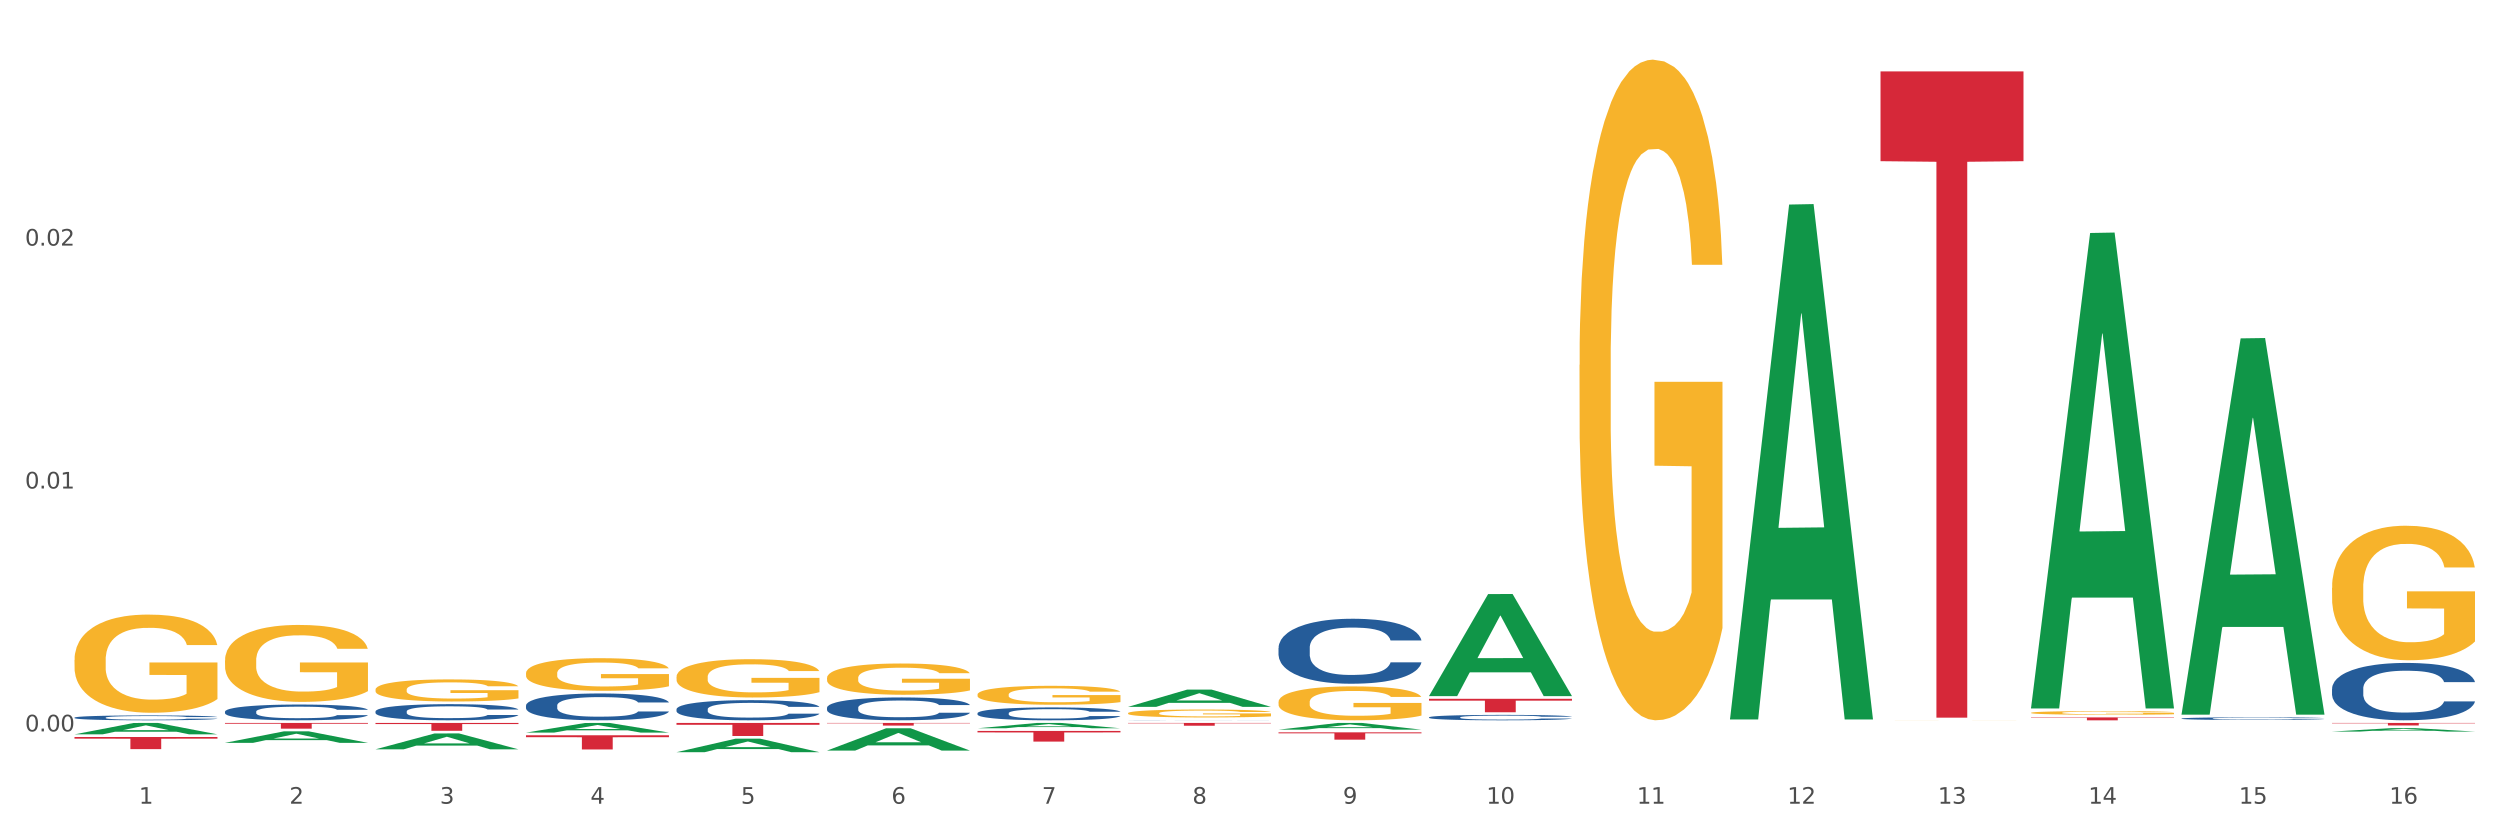 <?xml version="1.0" encoding="utf-8" standalone="no"?>
<!DOCTYPE svg PUBLIC "-//W3C//DTD SVG 1.1//EN"
  "http://www.w3.org/Graphics/SVG/1.1/DTD/svg11.dtd">
<svg xmlns:xlink="http://www.w3.org/1999/xlink" width="1080pt" height="360pt" viewBox="0 0 1080 360" xmlns="http://www.w3.org/2000/svg" version="1.1">
 <rect x="0" y="0" width="1080" height="360" fill="#333333" stroke="none"/>
 <defs>
  <style type="text/css">*{stroke-linejoin: round; stroke-linecap: butt}</style>
 </defs>
 <g id="figure_1">
  <g id="patch_1">
   <path d="M 0 360 
L 1080 360 
L 1080 0 
L 0 0 
z
" style="fill: #ffffff; stroke: #ffffff; stroke-linejoin: miter"/>
  </g>
  <g id="axes_1">
   <g id="matplotlib.axis_1">
    <g id="xtick_1">
     <g id="text_1">
      <!-- 1 -->
      <g style="fill: #4d4d4d" transform="translate(60.004 347.204) scale(0.096 -0.096)">
       <defs>
        <path id="DejaVuSans-31" d="M 794 531 
L 1825 531 
L 1825 4091 
L 703 3866 
L 703 4441 
L 1819 4666 
L 2450 4666 
L 2450 531 
L 3481 531 
L 3481 0 
L 794 0 
L 794 531 
z
" transform="scale(0.016)"/>
       </defs>
       <use xlink:href="#DejaVuSans-31"/>
      </g>
     </g>
    </g>
    <g id="xtick_2">
     <g id="text_2">
      <!-- 2 -->
      <g style="fill: #4d4d4d" transform="translate(125.021 347.204) scale(0.096 -0.096)">
       <defs>
        <path id="DejaVuSans-32" d="M 1228 531 
L 3431 531 
L 3431 0 
L 469 0 
L 469 531 
Q 828 903 1448 1529 
Q 2069 2156 2228 2338 
Q 2531 2678 2651 2914 
Q 2772 3150 2772 3378 
Q 2772 3750 2511 3984 
Q 2250 4219 1831 4219 
Q 1534 4219 1204 4116 
Q 875 4013 500 3803 
L 500 4441 
Q 881 4594 1212 4672 
Q 1544 4750 1819 4750 
Q 2544 4750 2975 4387 
Q 3406 4025 3406 3419 
Q 3406 3131 3298 2873 
Q 3191 2616 2906 2266 
Q 2828 2175 2409 1742 
Q 1991 1309 1228 531 
z
" transform="scale(0.016)"/>
       </defs>
       <use xlink:href="#DejaVuSans-32"/>
      </g>
     </g>
    </g>
    <g id="xtick_3">
     <g id="text_3">
      <!-- 3 -->
      <g style="fill: #4d4d4d" transform="translate(190.039 347.204) scale(0.096 -0.096)">
       <defs>
        <path id="DejaVuSans-33" d="M 2597 2516 
Q 3050 2419 3304 2112 
Q 3559 1806 3559 1356 
Q 3559 666 3084 287 
Q 2609 -91 1734 -91 
Q 1441 -91 1130 -33 
Q 819 25 488 141 
L 488 750 
Q 750 597 1062 519 
Q 1375 441 1716 441 
Q 2309 441 2620 675 
Q 2931 909 2931 1356 
Q 2931 1769 2642 2001 
Q 2353 2234 1838 2234 
L 1294 2234 
L 1294 2753 
L 1863 2753 
Q 2328 2753 2575 2939 
Q 2822 3125 2822 3475 
Q 2822 3834 2567 4026 
Q 2313 4219 1838 4219 
Q 1578 4219 1281 4162 
Q 984 4106 628 3988 
L 628 4550 
Q 988 4650 1302 4700 
Q 1616 4750 1894 4750 
Q 2613 4750 3031 4423 
Q 3450 4097 3450 3541 
Q 3450 3153 3228 2886 
Q 3006 2619 2597 2516 
z
" transform="scale(0.016)"/>
       </defs>
       <use xlink:href="#DejaVuSans-33"/>
      </g>
     </g>
    </g>
    <g id="xtick_4">
     <g id="text_4">
      <!-- 4 -->
      <g style="fill: #4d4d4d" transform="translate(255.056 347.204) scale(0.096 -0.096)">
       <defs>
        <path id="DejaVuSans-34" d="M 2419 4116 
L 825 1625 
L 2419 1625 
L 2419 4116 
z
M 2253 4666 
L 3047 4666 
L 3047 1625 
L 3713 1625 
L 3713 1100 
L 3047 1100 
L 3047 0 
L 2419 0 
L 2419 1100 
L 313 1100 
L 313 1709 
L 2253 4666 
z
" transform="scale(0.016)"/>
       </defs>
       <use xlink:href="#DejaVuSans-34"/>
      </g>
     </g>
    </g>
    <g id="xtick_5">
     <g id="text_5">
      <!-- 5 -->
      <g style="fill: #4d4d4d" transform="translate(320.073 347.204) scale(0.096 -0.096)">
       <defs>
        <path id="DejaVuSans-35" d="M 691 4666 
L 3169 4666 
L 3169 4134 
L 1269 4134 
L 1269 2991 
Q 1406 3038 1543 3061 
Q 1681 3084 1819 3084 
Q 2600 3084 3056 2656 
Q 3513 2228 3513 1497 
Q 3513 744 3044 326 
Q 2575 -91 1722 -91 
Q 1428 -91 1123 -41 
Q 819 9 494 109 
L 494 744 
Q 775 591 1075 516 
Q 1375 441 1709 441 
Q 2250 441 2565 725 
Q 2881 1009 2881 1497 
Q 2881 1984 2565 2268 
Q 2250 2553 1709 2553 
Q 1456 2553 1204 2497 
Q 953 2441 691 2322 
L 691 4666 
z
" transform="scale(0.016)"/>
       </defs>
       <use xlink:href="#DejaVuSans-35"/>
      </g>
     </g>
    </g>
    <g id="xtick_6">
     <g id="text_6">
      <!-- 6 -->
      <g style="fill: #4d4d4d" transform="translate(385.09 347.204) scale(0.096 -0.096)">
       <defs>
        <path id="DejaVuSans-36" d="M 2113 2584 
Q 1688 2584 1439 2293 
Q 1191 2003 1191 1497 
Q 1191 994 1439 701 
Q 1688 409 2113 409 
Q 2538 409 2786 701 
Q 3034 994 3034 1497 
Q 3034 2003 2786 2293 
Q 2538 2584 2113 2584 
z
M 3366 4563 
L 3366 3988 
Q 3128 4100 2886 4159 
Q 2644 4219 2406 4219 
Q 1781 4219 1451 3797 
Q 1122 3375 1075 2522 
Q 1259 2794 1537 2939 
Q 1816 3084 2150 3084 
Q 2853 3084 3261 2657 
Q 3669 2231 3669 1497 
Q 3669 778 3244 343 
Q 2819 -91 2113 -91 
Q 1303 -91 875 529 
Q 447 1150 447 2328 
Q 447 3434 972 4092 
Q 1497 4750 2381 4750 
Q 2619 4750 2861 4703 
Q 3103 4656 3366 4563 
z
" transform="scale(0.016)"/>
       </defs>
       <use xlink:href="#DejaVuSans-36"/>
      </g>
     </g>
    </g>
    <g id="xtick_7">
     <g id="text_7">
      <!-- 7 -->
      <g style="fill: #4d4d4d" transform="translate(450.108 347.204) scale(0.096 -0.096)">
       <defs>
        <path id="DejaVuSans-37" d="M 525 4666 
L 3525 4666 
L 3525 4397 
L 1831 0 
L 1172 0 
L 2766 4134 
L 525 4134 
L 525 4666 
z
" transform="scale(0.016)"/>
       </defs>
       <use xlink:href="#DejaVuSans-37"/>
      </g>
     </g>
    </g>
    <g id="xtick_8">
     <g id="text_8">
      <!-- 8 -->
      <g style="fill: #4d4d4d" transform="translate(515.125 347.204) scale(0.096 -0.096)">
       <defs>
        <path id="DejaVuSans-38" d="M 2034 2216 
Q 1584 2216 1326 1975 
Q 1069 1734 1069 1313 
Q 1069 891 1326 650 
Q 1584 409 2034 409 
Q 2484 409 2743 651 
Q 3003 894 3003 1313 
Q 3003 1734 2745 1975 
Q 2488 2216 2034 2216 
z
M 1403 2484 
Q 997 2584 770 2862 
Q 544 3141 544 3541 
Q 544 4100 942 4425 
Q 1341 4750 2034 4750 
Q 2731 4750 3128 4425 
Q 3525 4100 3525 3541 
Q 3525 3141 3298 2862 
Q 3072 2584 2669 2484 
Q 3125 2378 3379 2068 
Q 3634 1759 3634 1313 
Q 3634 634 3220 271 
Q 2806 -91 2034 -91 
Q 1263 -91 848 271 
Q 434 634 434 1313 
Q 434 1759 690 2068 
Q 947 2378 1403 2484 
z
M 1172 3481 
Q 1172 3119 1398 2916 
Q 1625 2713 2034 2713 
Q 2441 2713 2670 2916 
Q 2900 3119 2900 3481 
Q 2900 3844 2670 4047 
Q 2441 4250 2034 4250 
Q 1625 4250 1398 4047 
Q 1172 3844 1172 3481 
z
" transform="scale(0.016)"/>
       </defs>
       <use xlink:href="#DejaVuSans-38"/>
      </g>
     </g>
    </g>
    <g id="xtick_9">
     <g id="text_9">
      <!-- 9 -->
      <g style="fill: #4d4d4d" transform="translate(580.142 347.204) scale(0.096 -0.096)">
       <defs>
        <path id="DejaVuSans-39" d="M 703 97 
L 703 672 
Q 941 559 1184 500 
Q 1428 441 1663 441 
Q 2288 441 2617 861 
Q 2947 1281 2994 2138 
Q 2813 1869 2534 1725 
Q 2256 1581 1919 1581 
Q 1219 1581 811 2004 
Q 403 2428 403 3163 
Q 403 3881 828 4315 
Q 1253 4750 1959 4750 
Q 2769 4750 3195 4129 
Q 3622 3509 3622 2328 
Q 3622 1225 3098 567 
Q 2575 -91 1691 -91 
Q 1453 -91 1209 -44 
Q 966 3 703 97 
z
M 1959 2075 
Q 2384 2075 2632 2365 
Q 2881 2656 2881 3163 
Q 2881 3666 2632 3958 
Q 2384 4250 1959 4250 
Q 1534 4250 1286 3958 
Q 1038 3666 1038 3163 
Q 1038 2656 1286 2365 
Q 1534 2075 1959 2075 
z
" transform="scale(0.016)"/>
       </defs>
       <use xlink:href="#DejaVuSans-39"/>
      </g>
     </g>
    </g>
    <g id="xtick_10">
     <g id="text_10">
      <!-- 10 -->
      <g style="fill: #4d4d4d" transform="translate(642.105 347.204) scale(0.096 -0.096)">
       <defs>
        <path id="DejaVuSans-30" d="M 2034 4250 
Q 1547 4250 1301 3770 
Q 1056 3291 1056 2328 
Q 1056 1369 1301 889 
Q 1547 409 2034 409 
Q 2525 409 2770 889 
Q 3016 1369 3016 2328 
Q 3016 3291 2770 3770 
Q 2525 4250 2034 4250 
z
M 2034 4750 
Q 2819 4750 3233 4129 
Q 3647 3509 3647 2328 
Q 3647 1150 3233 529 
Q 2819 -91 2034 -91 
Q 1250 -91 836 529 
Q 422 1150 422 2328 
Q 422 3509 836 4129 
Q 1250 4750 2034 4750 
z
" transform="scale(0.016)"/>
       </defs>
       <use xlink:href="#DejaVuSans-31"/>
       <use xlink:href="#DejaVuSans-30" transform="translate(63.623 0)"/>
      </g>
     </g>
    </g>
    <g id="xtick_11">
     <g id="text_11">
      <!-- 11 -->
      <g style="fill: #4d4d4d" transform="translate(707.123 347.204) scale(0.096 -0.096)">
       <use xlink:href="#DejaVuSans-31"/>
       <use xlink:href="#DejaVuSans-31" transform="translate(63.623 0)"/>
      </g>
     </g>
    </g>
    <g id="xtick_12">
     <g id="text_12">
      <!-- 12 -->
      <g style="fill: #4d4d4d" transform="translate(772.14 347.204) scale(0.096 -0.096)">
       <use xlink:href="#DejaVuSans-31"/>
       <use xlink:href="#DejaVuSans-32" transform="translate(63.623 0)"/>
      </g>
     </g>
    </g>
    <g id="xtick_13">
     <g id="text_13">
      <!-- 13 -->
      <g style="fill: #4d4d4d" transform="translate(837.157 347.204) scale(0.096 -0.096)">
       <use xlink:href="#DejaVuSans-31"/>
       <use xlink:href="#DejaVuSans-33" transform="translate(63.623 0)"/>
      </g>
     </g>
    </g>
    <g id="xtick_14">
     <g id="text_14">
      <!-- 14 -->
      <g style="fill: #4d4d4d" transform="translate(902.174 347.204) scale(0.096 -0.096)">
       <use xlink:href="#DejaVuSans-31"/>
       <use xlink:href="#DejaVuSans-34" transform="translate(63.623 0)"/>
      </g>
     </g>
    </g>
    <g id="xtick_15">
     <g id="text_15">
      <!-- 15 -->
      <g style="fill: #4d4d4d" transform="translate(967.192 347.204) scale(0.096 -0.096)">
       <use xlink:href="#DejaVuSans-31"/>
       <use xlink:href="#DejaVuSans-35" transform="translate(63.623 0)"/>
      </g>
     </g>
    </g>
    <g id="xtick_16">
     <g id="text_16">
      <!-- 16 -->
      <g style="fill: #4d4d4d" transform="translate(1032.209 347.204) scale(0.096 -0.096)">
       <use xlink:href="#DejaVuSans-31"/>
       <use xlink:href="#DejaVuSans-36" transform="translate(63.623 0)"/>
      </g>
     </g>
    </g>
    <g id="xtick_17"/>
    <g id="xtick_18"/>
    <g id="xtick_19"/>
    <g id="xtick_20"/>
    <g id="xtick_21"/>
    <g id="xtick_22"/>
    <g id="xtick_23"/>
    <g id="xtick_24"/>
    <g id="xtick_25"/>
    <g id="xtick_26"/>
    <g id="xtick_27"/>
    <g id="xtick_28"/>
    <g id="xtick_29"/>
    <g id="xtick_30"/>
    <g id="xtick_31"/>
   </g>
   <g id="matplotlib.axis_2">
    <g id="ytick_1">
     <g id="text_17">
      <!-- 0.00 -->
      <g style="fill: #4d4d4d" transform="translate(10.8 315.966) scale(0.096 -0.096)">
       <defs>
        <path id="DejaVuSans-2e" d="M 684 794 
L 1344 794 
L 1344 0 
L 684 0 
L 684 794 
z
" transform="scale(0.016)"/>
       </defs>
       <use xlink:href="#DejaVuSans-30"/>
       <use xlink:href="#DejaVuSans-2e" transform="translate(63.623 0)"/>
       <use xlink:href="#DejaVuSans-30" transform="translate(95.41 0)"/>
       <use xlink:href="#DejaVuSans-30" transform="translate(159.033 0)"/>
      </g>
     </g>
    </g>
    <g id="ytick_2">
     <g id="text_18">
      <!-- 0.01 -->
      <g style="fill: #4d4d4d" transform="translate(10.8 211.034) scale(0.096 -0.096)">
       <use xlink:href="#DejaVuSans-30"/>
       <use xlink:href="#DejaVuSans-2e" transform="translate(63.623 0)"/>
       <use xlink:href="#DejaVuSans-30" transform="translate(95.41 0)"/>
       <use xlink:href="#DejaVuSans-31" transform="translate(159.033 0)"/>
      </g>
     </g>
    </g>
    <g id="ytick_3">
     <g id="text_19">
      <!-- 0.02 -->
      <g style="fill: #4d4d4d" transform="translate(10.8 106.103) scale(0.096 -0.096)">
       <use xlink:href="#DejaVuSans-30"/>
       <use xlink:href="#DejaVuSans-2e" transform="translate(63.623 0)"/>
       <use xlink:href="#DejaVuSans-30" transform="translate(95.41 0)"/>
       <use xlink:href="#DejaVuSans-32" transform="translate(159.033 0)"/>
      </g>
     </g>
    </g>
    <g id="ytick_4"/>
    <g id="ytick_5"/>
    <g id="ytick_6"/>
   </g>
   <g id="PolyCollection_1">
    <path d="M 32.175 317.233 
L 32.239 317.228 
L 57.709 312.323 
L 68.28 312.318 
L 93.941 317.242 
L 81.715 317.242 
L 76.176 316.096 
L 49.877 316.096 
L 49.686 316.114 
L 44.337 317.242 
L 32.175 317.242 
L 32.175 317.233 
L 53.188 315.411 
L 72.864 315.407 
L 63.122 313.368 
L 62.995 313.359 
L 62.867 313.373 
L 53.125 315.407 
L 53.188 315.411 
L 32.175 317.233 
z
" clip-path="url(#p64d546a10b)" style="fill: #109648"/>
    <path d="M 227.227 304.789 
L 227.3 304.778 
L 227.3 304.482 
L 227.519 304.079 
L 228.322 303.338 
L 229.344 302.777 
L 231.096 302.121 
L 232.045 301.846 
L 233.287 301.539 
L 235.842 301.041 
L 238.762 300.618 
L 240.807 300.385 
L 242.34 300.237 
L 245.771 299.972 
L 247.743 299.856 
L 249.787 299.76 
L 251.539 299.697 
L 254.459 299.623 
L 256.796 299.591 
L 259.497 299.58 
L 261.76 299.591 
L 264.754 299.633 
L 269.134 299.76 
L 270.814 299.834 
L 273.077 299.961 
L 275.413 300.131 
L 277.312 300.3 
L 279.502 300.544 
L 281.765 300.861 
L 283.955 301.263 
L 285.489 301.634 
L 286.73 302.026 
L 287.825 302.502 
L 288.628 303.021 
L 288.993 303.455 
L 275.632 303.455 
L 275.267 303.063 
L 274.537 302.64 
L 273.807 302.354 
L 273.004 302.121 
L 271.763 301.856 
L 270.668 301.687 
L 268.842 301.486 
L 267.163 301.359 
L 265.776 301.285 
L 264.097 301.221 
L 260.519 301.158 
L 257.964 301.158 
L 256.358 301.179 
L 254.386 301.232 
L 252.707 301.306 
L 250.736 301.433 
L 249.203 301.57 
L 247.669 301.75 
L 246.793 301.877 
L 245.479 302.11 
L 244.603 302.301 
L 243.435 302.629 
L 242.778 302.862 
L 241.61 303.465 
L 241.099 303.91 
L 240.88 304.217 
L 240.734 304.556 
L 240.734 306.207 
L 241.172 306.948 
L 241.537 307.266 
L 242.121 307.626 
L 243.216 308.092 
L 244.822 308.547 
L 246.501 308.875 
L 247.889 309.076 
L 249.203 309.224 
L 250.517 309.341 
L 252.123 309.447 
L 253.437 309.51 
L 255.409 309.574 
L 257.745 309.605 
L 259.57 309.605 
L 263.294 309.552 
L 264.973 309.5 
L 266.579 309.425 
L 268.331 309.309 
L 269.718 309.182 
L 270.522 309.087 
L 271.836 308.886 
L 272.858 308.674 
L 273.734 308.43 
L 274.318 308.219 
L 274.975 307.901 
L 275.486 307.541 
L 275.632 307.351 
L 288.993 307.351 
L 288.701 307.732 
L 288.19 308.102 
L 287.168 308.6 
L 286.365 308.886 
L 285.124 309.235 
L 283.809 309.531 
L 281.984 309.859 
L 280.305 310.103 
L 278.553 310.315 
L 276.654 310.505 
L 273.223 310.77 
L 271.982 310.844 
L 269.353 310.971 
L 267.309 311.045 
L 264.316 311.119 
L 261.249 311.162 
L 258.037 311.172 
L 255.19 311.151 
L 252.05 311.088 
L 250.079 311.024 
L 247.889 310.929 
L 245.333 310.781 
L 242.924 310.601 
L 240.661 310.389 
L 238.543 310.145 
L 236.572 309.87 
L 234.017 309.415 
L 232.118 308.97 
L 230.731 308.557 
L 229.782 308.208 
L 228.833 307.763 
L 228.322 307.456 
L 227.519 306.715 
L 227.227 306.027 
L 227.227 304.789 
z
" clip-path="url(#p64d546a10b)" style="fill: #255c99"/>
    <path d="M 162.209 307.331 
L 162.282 307.324 
L 162.282 307.146 
L 162.502 306.904 
L 163.305 306.458 
L 164.327 306.12 
L 166.079 305.725 
L 167.028 305.56 
L 168.269 305.375 
L 170.825 305.075 
L 173.745 304.821 
L 175.789 304.68 
L 177.323 304.591 
L 180.754 304.432 
L 182.725 304.362 
L 184.77 304.304 
L 186.522 304.266 
L 189.442 304.222 
L 191.778 304.203 
L 194.48 304.196 
L 196.743 304.203 
L 199.737 304.228 
L 204.117 304.304 
L 205.796 304.349 
L 208.06 304.426 
L 210.396 304.527 
L 212.294 304.629 
L 214.485 304.776 
L 216.748 304.967 
L 218.938 305.209 
L 220.471 305.432 
L 221.713 305.668 
L 222.808 305.955 
L 223.611 306.267 
L 223.976 306.528 
L 210.615 306.528 
L 210.25 306.292 
L 209.52 306.037 
L 208.79 305.865 
L 207.987 305.725 
L 206.746 305.566 
L 205.65 305.464 
L 203.825 305.343 
L 202.146 305.266 
L 200.759 305.222 
L 199.079 305.184 
L 195.502 305.145 
L 192.947 305.145 
L 191.34 305.158 
L 189.369 305.19 
L 187.69 305.235 
L 185.719 305.311 
L 184.185 305.394 
L 182.652 305.502 
L 181.776 305.579 
L 180.462 305.719 
L 179.586 305.833 
L 178.418 306.031 
L 177.761 306.171 
L 176.592 306.534 
L 176.081 306.802 
L 175.862 306.987 
L 175.716 307.19 
L 175.716 308.184 
L 176.154 308.63 
L 176.519 308.821 
L 177.104 309.038 
L 178.199 309.318 
L 179.805 309.592 
L 181.484 309.79 
L 182.871 309.911 
L 184.185 310 
L 185.5 310.07 
L 187.106 310.134 
L 188.42 310.172 
L 190.391 310.21 
L 192.728 310.229 
L 194.553 310.229 
L 198.276 310.197 
L 199.956 310.166 
L 201.562 310.121 
L 203.314 310.051 
L 204.701 309.974 
L 205.504 309.917 
L 206.819 309.796 
L 207.841 309.669 
L 208.717 309.522 
L 209.301 309.395 
L 209.958 309.204 
L 210.469 308.987 
L 210.615 308.872 
L 223.976 308.872 
L 223.684 309.102 
L 223.173 309.325 
L 222.151 309.624 
L 221.348 309.796 
L 220.106 310.006 
L 218.792 310.185 
L 216.967 310.382 
L 215.288 310.529 
L 213.535 310.656 
L 211.637 310.771 
L 208.206 310.93 
L 206.965 310.975 
L 204.336 311.051 
L 202.292 311.096 
L 199.299 311.14 
L 196.232 311.166 
L 193.02 311.172 
L 190.172 311.159 
L 187.033 311.121 
L 185.062 311.083 
L 182.871 311.026 
L 180.316 310.936 
L 177.907 310.828 
L 175.643 310.701 
L 173.526 310.554 
L 171.555 310.389 
L 168.999 310.115 
L 167.101 309.847 
L 165.714 309.599 
L 164.765 309.388 
L 163.816 309.121 
L 163.305 308.936 
L 162.502 308.49 
L 162.209 308.076 
L 162.209 307.331 
z
" clip-path="url(#p64d546a10b)" style="fill: #255c99"/>
    <path d="M 97.192 307.421 
L 97.265 307.415 
L 97.265 307.241 
L 97.484 307.004 
L 98.287 306.569 
L 99.31 306.239 
L 101.062 305.854 
L 102.011 305.692 
L 103.252 305.512 
L 105.807 305.219 
L 108.728 304.97 
L 110.772 304.833 
L 112.305 304.746 
L 115.737 304.591 
L 117.708 304.522 
L 119.752 304.466 
L 121.505 304.429 
L 124.425 304.386 
L 126.761 304.367 
L 129.463 304.361 
L 131.726 304.367 
L 134.719 304.392 
L 139.1 304.466 
L 140.779 304.51 
L 143.042 304.585 
L 145.379 304.684 
L 147.277 304.784 
L 149.467 304.927 
L 151.731 305.113 
L 153.921 305.35 
L 155.454 305.567 
L 156.695 305.798 
L 157.79 306.078 
L 158.594 306.382 
L 158.959 306.637 
L 145.598 306.637 
L 145.233 306.407 
L 144.503 306.158 
L 143.773 305.99 
L 142.969 305.854 
L 141.728 305.698 
L 140.633 305.599 
L 138.808 305.48 
L 137.129 305.406 
L 135.741 305.362 
L 134.062 305.325 
L 130.485 305.288 
L 127.929 305.288 
L 126.323 305.3 
L 124.352 305.331 
L 122.673 305.375 
L 120.701 305.449 
L 119.168 305.53 
L 117.635 305.636 
L 116.759 305.711 
L 115.445 305.847 
L 114.569 305.959 
L 113.4 306.152 
L 112.743 306.289 
L 111.575 306.644 
L 111.064 306.905 
L 110.845 307.085 
L 110.699 307.284 
L 110.699 308.255 
L 111.137 308.69 
L 111.502 308.877 
L 112.086 309.088 
L 113.181 309.362 
L 114.788 309.63 
L 116.467 309.822 
L 117.854 309.941 
L 119.168 310.028 
L 120.482 310.096 
L 122.089 310.158 
L 123.403 310.196 
L 125.374 310.233 
L 127.71 310.252 
L 129.536 310.252 
L 133.259 310.22 
L 134.938 310.189 
L 136.545 310.146 
L 138.297 310.077 
L 139.684 310.003 
L 140.487 309.947 
L 141.801 309.829 
L 142.823 309.704 
L 143.7 309.561 
L 144.284 309.437 
L 144.941 309.25 
L 145.452 309.039 
L 145.598 308.927 
L 158.959 308.927 
L 158.667 309.151 
L 158.156 309.368 
L 157.133 309.661 
L 156.33 309.829 
L 155.089 310.034 
L 153.775 310.208 
L 151.95 310.401 
L 150.27 310.544 
L 148.518 310.668 
L 146.62 310.78 
L 143.188 310.936 
L 141.947 310.979 
L 139.319 311.054 
L 137.275 311.098 
L 134.281 311.141 
L 131.215 311.166 
L 128.002 311.172 
L 125.155 311.16 
L 122.016 311.122 
L 120.044 311.085 
L 117.854 311.029 
L 115.299 310.942 
L 112.889 310.836 
L 110.626 310.712 
L 108.509 310.569 
L 106.538 310.407 
L 103.982 310.14 
L 102.084 309.878 
L 100.697 309.636 
L 99.748 309.43 
L 98.798 309.169 
L 98.287 308.989 
L 97.484 308.553 
L 97.192 308.149 
L 97.192 307.421 
z
" clip-path="url(#p64d546a10b)" style="fill: #255c99"/>
    <path d="M 32.175 310.01 
L 32.248 310.008 
L 32.248 309.954 
L 32.467 309.88 
L 33.27 309.745 
L 34.292 309.643 
L 36.045 309.524 
L 36.994 309.474 
L 38.235 309.418 
L 40.79 309.327 
L 43.711 309.25 
L 45.755 309.208 
L 47.288 309.181 
L 50.72 309.132 
L 52.691 309.111 
L 54.735 309.094 
L 56.487 309.082 
L 59.408 309.069 
L 61.744 309.063 
L 64.445 309.061 
L 66.709 309.063 
L 69.702 309.071 
L 74.083 309.094 
L 75.762 309.107 
L 78.025 309.13 
L 80.362 309.161 
L 82.26 309.192 
L 84.45 309.236 
L 86.713 309.294 
L 88.904 309.368 
L 90.437 309.435 
L 91.678 309.506 
L 92.773 309.593 
L 93.576 309.688 
L 93.941 309.767 
L 80.581 309.767 
L 80.216 309.695 
L 79.485 309.618 
L 78.755 309.566 
L 77.952 309.524 
L 76.711 309.476 
L 75.616 309.445 
L 73.791 309.408 
L 72.111 309.385 
L 70.724 309.371 
L 69.045 309.36 
L 65.468 309.348 
L 62.912 309.348 
L 61.306 309.352 
L 59.335 309.362 
L 57.655 309.375 
L 55.684 309.398 
L 54.151 309.423 
L 52.618 309.456 
L 51.742 309.479 
L 50.427 309.522 
L 49.551 309.556 
L 48.383 309.616 
L 47.726 309.659 
L 46.558 309.769 
L 46.047 309.85 
L 45.828 309.905 
L 45.682 309.967 
L 45.682 310.268 
L 46.12 310.403 
L 46.485 310.461 
L 47.069 310.526 
L 48.164 310.611 
L 49.77 310.694 
L 51.45 310.754 
L 52.837 310.79 
L 54.151 310.817 
L 55.465 310.839 
L 57.071 310.858 
L 58.386 310.869 
L 60.357 310.881 
L 62.693 310.887 
L 64.518 310.887 
L 68.242 310.877 
L 69.921 310.868 
L 71.527 310.854 
L 73.28 310.833 
L 74.667 310.81 
L 75.47 310.792 
L 76.784 310.756 
L 77.806 310.717 
L 78.682 310.673 
L 79.266 310.634 
L 79.923 310.576 
L 80.435 310.511 
L 80.581 310.476 
L 93.941 310.476 
L 93.649 310.546 
L 93.138 310.613 
L 92.116 310.704 
L 91.313 310.756 
L 90.072 310.819 
L 88.758 310.873 
L 86.932 310.933 
L 85.253 310.977 
L 83.501 311.016 
L 81.603 311.051 
L 78.171 311.099 
L 76.93 311.112 
L 74.302 311.136 
L 72.257 311.149 
L 69.264 311.163 
L 66.198 311.17 
L 62.985 311.172 
L 60.138 311.168 
L 56.998 311.157 
L 55.027 311.145 
L 52.837 311.128 
L 50.281 311.101 
L 47.872 311.068 
L 45.609 311.03 
L 43.492 310.985 
L 41.52 310.935 
L 38.965 310.852 
L 37.067 310.771 
L 35.679 310.696 
L 34.73 310.632 
L 33.781 310.551 
L 33.27 310.495 
L 32.467 310.36 
L 32.175 310.235 
L 32.175 310.01 
z
" clip-path="url(#p64d546a10b)" style="fill: #255c99"/>
    <path d="M 32.175 318.389 
L 93.941 318.389 
L 93.941 319.115 
L 69.645 319.12 
L 69.645 323.617 
L 56.325 323.617 
L 56.325 319.12 
L 32.175 319.115 
L 32.175 318.393 
L 32.175 318.389 
z
" clip-path="url(#p64d546a10b)" style="fill: #d62839"/>
    <path d="M 97.192 312.318 
L 158.959 312.318 
L 158.959 312.66 
L 134.662 312.662 
L 134.662 314.776 
L 121.343 314.776 
L 121.343 312.662 
L 97.192 312.66 
L 97.192 312.321 
L 97.192 312.318 
z
" clip-path="url(#p64d546a10b)" style="fill: #d62839"/>
    <path d="M 162.209 312.318 
L 223.976 312.318 
L 223.976 312.787 
L 199.679 312.791 
L 199.679 315.693 
L 186.36 315.693 
L 186.36 312.791 
L 162.209 312.787 
L 162.209 312.322 
L 162.209 312.318 
z
" clip-path="url(#p64d546a10b)" style="fill: #d62839"/>
    <path d="M 227.227 317.628 
L 288.993 317.628 
L 288.993 318.48 
L 264.696 318.486 
L 264.696 323.76 
L 251.377 323.76 
L 251.377 318.486 
L 227.227 318.48 
L 227.227 317.633 
L 227.227 317.628 
z
" clip-path="url(#p64d546a10b)" style="fill: #d62839"/>
    <path d="M 292.244 312.318 
L 354.01 312.318 
L 354.01 313.101 
L 329.714 313.106 
L 329.714 317.948 
L 316.394 317.948 
L 316.394 313.106 
L 292.244 313.101 
L 292.244 312.324 
L 292.244 312.318 
z
" clip-path="url(#p64d546a10b)" style="fill: #d62839"/>
    <path d="M 357.261 312.318 
L 419.028 312.318 
L 419.028 312.476 
L 394.731 312.477 
L 394.731 313.454 
L 381.412 313.454 
L 381.412 312.477 
L 357.261 312.476 
L 357.261 312.319 
L 357.261 312.318 
z
" clip-path="url(#p64d546a10b)" style="fill: #d62839"/>
    <path d="M 422.278 315.77 
L 484.045 315.77 
L 484.045 316.41 
L 459.748 316.415 
L 459.748 320.376 
L 446.429 320.376 
L 446.429 316.415 
L 422.278 316.41 
L 422.278 315.775 
L 422.278 315.77 
z
" clip-path="url(#p64d546a10b)" style="fill: #d62839"/>
    <path d="M 32.175 285.099 
L 32.248 285.06 
L 32.248 283.666 
L 32.394 282.465 
L 33.123 279.56 
L 34.217 277.158 
L 35.019 275.88 
L 35.821 274.834 
L 36.769 273.788 
L 37.936 272.703 
L 40.051 271.115 
L 41.363 270.302 
L 42.968 269.45 
L 45.885 268.21 
L 47.999 267.513 
L 50.187 266.932 
L 53.76 266.235 
L 56.094 265.925 
L 58.573 265.692 
L 61.563 265.537 
L 63.824 265.499 
L 68.783 265.615 
L 73.012 265.963 
L 75.054 266.235 
L 77.679 266.699 
L 79.065 267.009 
L 81.326 267.629 
L 83.659 268.442 
L 85.263 269.14 
L 87.67 270.457 
L 89.493 271.774 
L 91.17 273.401 
L 92.045 274.524 
L 92.702 275.57 
L 93.285 276.771 
L 93.868 278.669 
L 80.742 278.669 
L 80.232 277.313 
L 79.43 276.035 
L 78.263 274.795 
L 77.242 274.021 
L 75.492 273.052 
L 73.887 272.432 
L 72.21 271.967 
L 70.168 271.58 
L 68.564 271.386 
L 66.303 271.232 
L 61.855 271.27 
L 58.865 271.58 
L 56.823 271.967 
L 55.511 272.316 
L 54.344 272.703 
L 53.031 273.246 
L 51.5 274.059 
L 50.406 274.795 
L 49.312 275.725 
L 48.437 276.655 
L 47.635 277.739 
L 46.979 278.901 
L 46.468 280.102 
L 46.031 281.574 
L 45.666 284.014 
L 45.666 289.321 
L 45.812 290.522 
L 46.176 292.11 
L 46.614 293.311 
L 47.343 294.744 
L 47.999 295.713 
L 49.239 297.107 
L 50.625 298.269 
L 51.719 299.005 
L 52.812 299.625 
L 54.708 300.477 
L 56.823 301.175 
L 58.646 301.601 
L 61.126 301.988 
L 62.803 302.143 
L 64.261 302.221 
L 67.835 302.221 
L 70.387 302.104 
L 73.231 301.833 
L 75.419 301.485 
L 77.242 301.058 
L 79.284 300.361 
L 80.596 299.703 
L 80.596 291.607 
L 64.553 291.568 
L 64.553 286.184 
L 93.941 286.184 
L 93.941 301.988 
L 92.702 302.802 
L 91.316 303.538 
L 89.858 304.196 
L 87.67 305.01 
L 85.045 305.784 
L 82.711 306.327 
L 80.232 306.791 
L 77.315 307.218 
L 73.523 307.605 
L 71.189 307.76 
L 68.272 307.876 
L 64.845 307.915 
L 61.855 307.837 
L 58.938 307.644 
L 55.875 307.295 
L 52.885 306.791 
L 50.625 306.288 
L 48.364 305.668 
L 45.958 304.855 
L 44.062 304.08 
L 42.603 303.383 
L 40.999 302.492 
L 39.249 301.33 
L 37.936 300.284 
L 36.769 299.199 
L 35.529 297.805 
L 34.654 296.604 
L 33.779 295.093 
L 33.269 293.97 
L 32.685 292.227 
L 32.248 289.786 
L 32.175 285.099 
z
" clip-path="url(#p64d546a10b)" style="fill: #f7b32b"/>
    <path d="M 552.313 316.364 
L 614.079 316.364 
L 614.079 316.806 
L 589.783 316.809 
L 589.783 319.544 
L 576.463 319.544 
L 576.463 316.809 
L 552.313 316.806 
L 552.313 316.367 
L 552.313 316.364 
z
" clip-path="url(#p64d546a10b)" style="fill: #d62839"/>
    <path d="M 617.33 301.877 
L 679.097 301.877 
L 679.097 302.685 
L 654.8 302.69 
L 654.8 307.687 
L 641.481 307.687 
L 641.481 302.69 
L 617.33 302.685 
L 617.33 301.883 
L 617.33 301.877 
z
" clip-path="url(#p64d546a10b)" style="fill: #d62839"/>
    <path d="M 812.382 30.831 
L 874.148 30.831 
L 874.148 69.629 
L 849.852 69.891 
L 849.852 310.023 
L 836.532 310.023 
L 836.532 69.891 
L 812.382 69.629 
L 812.382 31.093 
L 812.382 30.831 
z
" clip-path="url(#p64d546a10b)" style="fill: #d62839"/>
    <path d="M 292.244 306.379 
L 292.317 306.371 
L 292.317 306.148 
L 292.536 305.846 
L 293.339 305.29 
L 294.361 304.869 
L 296.113 304.376 
L 297.063 304.169 
L 298.304 303.939 
L 300.859 303.565 
L 303.78 303.247 
L 305.824 303.072 
L 307.357 302.961 
L 310.788 302.762 
L 312.76 302.675 
L 314.804 302.603 
L 316.556 302.555 
L 319.477 302.5 
L 321.813 302.476 
L 324.514 302.468 
L 326.778 302.476 
L 329.771 302.508 
L 334.152 302.603 
L 335.831 302.659 
L 338.094 302.754 
L 340.431 302.881 
L 342.329 303.008 
L 344.519 303.191 
L 346.782 303.43 
L 348.973 303.732 
L 350.506 304.01 
L 351.747 304.304 
L 352.842 304.662 
L 353.645 305.051 
L 354.01 305.377 
L 340.65 305.377 
L 340.284 305.083 
L 339.554 304.765 
L 338.824 304.551 
L 338.021 304.376 
L 336.78 304.177 
L 335.685 304.05 
L 333.86 303.899 
L 332.18 303.803 
L 330.793 303.748 
L 329.114 303.7 
L 325.536 303.652 
L 322.981 303.652 
L 321.375 303.668 
L 319.404 303.708 
L 317.724 303.764 
L 315.753 303.859 
L 314.22 303.962 
L 312.687 304.097 
L 311.811 304.193 
L 310.496 304.368 
L 309.62 304.511 
L 308.452 304.757 
L 307.795 304.932 
L 306.627 305.385 
L 306.116 305.719 
L 305.897 305.95 
L 305.751 306.204 
L 305.751 307.444 
L 306.189 308.001 
L 306.554 308.239 
L 307.138 308.509 
L 308.233 308.859 
L 309.839 309.201 
L 311.519 309.447 
L 312.906 309.598 
L 314.22 309.71 
L 315.534 309.797 
L 317.14 309.876 
L 318.455 309.924 
L 320.426 309.972 
L 322.762 309.996 
L 324.587 309.996 
L 328.311 309.956 
L 329.99 309.916 
L 331.596 309.861 
L 333.349 309.773 
L 334.736 309.678 
L 335.539 309.606 
L 336.853 309.455 
L 337.875 309.296 
L 338.751 309.113 
L 339.335 308.954 
L 339.992 308.716 
L 340.504 308.446 
L 340.65 308.303 
L 354.01 308.303 
L 353.718 308.589 
L 353.207 308.867 
L 352.185 309.241 
L 351.382 309.455 
L 350.141 309.718 
L 348.827 309.94 
L 347.001 310.187 
L 345.322 310.369 
L 343.57 310.528 
L 341.672 310.671 
L 338.24 310.87 
L 336.999 310.926 
L 334.371 311.021 
L 332.326 311.077 
L 329.333 311.132 
L 326.267 311.164 
L 323.054 311.172 
L 320.207 311.156 
L 317.067 311.109 
L 315.096 311.061 
L 312.906 310.989 
L 310.35 310.878 
L 307.941 310.743 
L 305.678 310.584 
L 303.561 310.401 
L 301.589 310.194 
L 299.034 309.853 
L 297.136 309.519 
L 295.748 309.209 
L 294.799 308.946 
L 293.85 308.613 
L 293.339 308.382 
L 292.536 307.826 
L 292.244 307.309 
L 292.244 306.379 
z
" clip-path="url(#p64d546a10b)" style="fill: #255c99"/>
    <path d="M 357.261 305.73 
L 357.334 305.721 
L 357.334 305.469 
L 357.553 305.126 
L 358.356 304.494 
L 359.378 304.016 
L 361.131 303.456 
L 362.08 303.222 
L 363.321 302.96 
L 365.876 302.536 
L 368.797 302.175 
L 370.841 301.976 
L 372.374 301.85 
L 375.806 301.624 
L 377.777 301.525 
L 379.821 301.444 
L 381.574 301.39 
L 384.494 301.326 
L 386.83 301.299 
L 389.532 301.29 
L 391.795 301.299 
L 394.788 301.335 
L 399.169 301.444 
L 400.848 301.507 
L 403.111 301.615 
L 405.448 301.76 
L 407.346 301.904 
L 409.536 302.112 
L 411.8 302.382 
L 413.99 302.725 
L 415.523 303.041 
L 416.764 303.375 
L 417.859 303.781 
L 418.663 304.223 
L 419.028 304.593 
L 405.667 304.593 
L 405.302 304.259 
L 404.572 303.898 
L 403.842 303.655 
L 403.038 303.456 
L 401.797 303.231 
L 400.702 303.086 
L 398.877 302.915 
L 397.198 302.806 
L 395.81 302.743 
L 394.131 302.689 
L 390.554 302.635 
L 387.998 302.635 
L 386.392 302.653 
L 384.421 302.698 
L 382.742 302.761 
L 380.77 302.87 
L 379.237 302.987 
L 377.704 303.14 
L 376.828 303.249 
L 375.514 303.447 
L 374.638 303.61 
L 373.469 303.889 
L 372.812 304.088 
L 371.644 304.602 
L 371.133 304.981 
L 370.914 305.243 
L 370.768 305.532 
L 370.768 306.94 
L 371.206 307.571 
L 371.571 307.842 
L 372.155 308.149 
L 373.25 308.546 
L 374.857 308.934 
L 376.536 309.214 
L 377.923 309.385 
L 379.237 309.512 
L 380.551 309.611 
L 382.158 309.701 
L 383.472 309.755 
L 385.443 309.809 
L 387.779 309.837 
L 389.605 309.837 
L 393.328 309.791 
L 395.007 309.746 
L 396.614 309.683 
L 398.366 309.584 
L 399.753 309.476 
L 400.556 309.394 
L 401.87 309.223 
L 402.892 309.042 
L 403.769 308.835 
L 404.353 308.654 
L 405.01 308.384 
L 405.521 308.077 
L 405.667 307.914 
L 419.028 307.914 
L 418.736 308.239 
L 418.224 308.555 
L 417.202 308.979 
L 416.399 309.223 
L 415.158 309.521 
L 413.844 309.773 
L 412.019 310.053 
L 410.339 310.261 
L 408.587 310.441 
L 406.689 310.604 
L 403.257 310.829 
L 402.016 310.892 
L 399.388 311.001 
L 397.344 311.064 
L 394.35 311.127 
L 391.284 311.163 
L 388.071 311.172 
L 385.224 311.154 
L 382.085 311.1 
L 380.113 311.046 
L 377.923 310.965 
L 375.368 310.838 
L 372.958 310.685 
L 370.695 310.504 
L 368.578 310.297 
L 366.606 310.062 
L 364.051 309.674 
L 362.153 309.295 
L 360.766 308.943 
L 359.817 308.645 
L 358.867 308.266 
L 358.356 308.005 
L 357.553 307.373 
L 357.261 306.786 
L 357.261 305.73 
z
" clip-path="url(#p64d546a10b)" style="fill: #255c99"/>
    <path d="M 422.278 308.106 
L 422.351 308.1 
L 422.351 307.958 
L 422.57 307.765 
L 423.374 307.409 
L 424.396 307.139 
L 426.148 306.824 
L 427.097 306.692 
L 428.338 306.544 
L 430.894 306.305 
L 433.814 306.102 
L 435.858 305.99 
L 437.391 305.919 
L 440.823 305.792 
L 442.794 305.736 
L 444.839 305.69 
L 446.591 305.659 
L 449.511 305.624 
L 451.847 305.608 
L 454.549 305.603 
L 456.812 305.608 
L 459.806 305.629 
L 464.186 305.69 
L 465.865 305.725 
L 468.129 305.786 
L 470.465 305.868 
L 472.363 305.949 
L 474.554 306.066 
L 476.817 306.219 
L 479.007 306.412 
L 480.54 306.59 
L 481.782 306.778 
L 482.877 307.007 
L 483.68 307.256 
L 484.045 307.465 
L 470.684 307.465 
L 470.319 307.277 
L 469.589 307.073 
L 468.859 306.936 
L 468.056 306.824 
L 466.814 306.697 
L 465.719 306.615 
L 463.894 306.519 
L 462.215 306.458 
L 460.828 306.422 
L 459.148 306.392 
L 455.571 306.361 
L 453.016 306.361 
L 451.409 306.371 
L 449.438 306.397 
L 447.759 306.432 
L 445.788 306.493 
L 444.254 306.559 
L 442.721 306.646 
L 441.845 306.707 
L 440.531 306.819 
L 439.655 306.91 
L 438.487 307.068 
L 437.83 307.18 
L 436.661 307.47 
L 436.15 307.683 
L 435.931 307.831 
L 435.785 307.994 
L 435.785 308.787 
L 436.223 309.143 
L 436.588 309.296 
L 437.172 309.468 
L 438.268 309.692 
L 439.874 309.911 
L 441.553 310.069 
L 442.94 310.165 
L 444.254 310.236 
L 445.569 310.292 
L 447.175 310.343 
L 448.489 310.374 
L 450.46 310.404 
L 452.797 310.42 
L 454.622 310.42 
L 458.345 310.394 
L 460.025 310.369 
L 461.631 310.333 
L 463.383 310.277 
L 464.77 310.216 
L 465.573 310.17 
L 466.887 310.074 
L 467.91 309.972 
L 468.786 309.855 
L 469.37 309.753 
L 470.027 309.601 
L 470.538 309.428 
L 470.684 309.336 
L 484.045 309.336 
L 483.753 309.519 
L 483.242 309.697 
L 482.22 309.936 
L 481.416 310.074 
L 480.175 310.242 
L 478.861 310.384 
L 477.036 310.542 
L 475.357 310.659 
L 473.604 310.76 
L 471.706 310.852 
L 468.275 310.979 
L 467.034 311.015 
L 464.405 311.076 
L 462.361 311.111 
L 459.367 311.147 
L 456.301 311.167 
L 453.089 311.172 
L 450.241 311.162 
L 447.102 311.132 
L 445.131 311.101 
L 442.94 311.055 
L 440.385 310.984 
L 437.976 310.898 
L 435.712 310.796 
L 433.595 310.679 
L 431.624 310.547 
L 429.068 310.328 
L 427.17 310.114 
L 425.783 309.916 
L 424.834 309.748 
L 423.885 309.535 
L 423.374 309.387 
L 422.57 309.031 
L 422.278 308.701 
L 422.278 308.106 
z
" clip-path="url(#p64d546a10b)" style="fill: #255c99"/>
    <path d="M 487.296 311.127 
L 487.369 311.127 
L 487.369 311.125 
L 487.588 311.122 
L 488.391 311.117 
L 489.413 311.113 
L 491.165 311.109 
L 492.114 311.107 
L 493.356 311.105 
L 495.911 311.101 
L 498.831 311.098 
L 500.876 311.096 
L 502.409 311.095 
L 505.84 311.094 
L 507.811 311.093 
L 509.856 311.092 
L 511.608 311.092 
L 514.528 311.091 
L 516.865 311.091 
L 519.566 311.091 
L 521.829 311.091 
L 524.823 311.091 
L 529.203 311.092 
L 530.883 311.093 
L 533.146 311.094 
L 535.482 311.095 
L 537.38 311.096 
L 539.571 311.098 
L 541.834 311.1 
L 544.024 311.103 
L 545.558 311.105 
L 546.799 311.108 
L 547.894 311.111 
L 548.697 311.115 
L 549.062 311.118 
L 535.701 311.118 
L 535.336 311.115 
L 534.606 311.112 
L 533.876 311.11 
L 533.073 311.109 
L 531.832 311.107 
L 530.737 311.106 
L 528.911 311.104 
L 527.232 311.103 
L 525.845 311.103 
L 524.166 311.102 
L 520.588 311.102 
L 518.033 311.102 
L 516.427 311.102 
L 514.455 311.102 
L 512.776 311.103 
L 510.805 311.104 
L 509.272 311.105 
L 507.738 311.106 
L 506.862 311.107 
L 505.548 311.109 
L 504.672 311.11 
L 503.504 311.112 
L 502.847 311.114 
L 501.679 311.118 
L 501.168 311.121 
L 500.949 311.123 
L 500.803 311.126 
L 500.803 311.137 
L 501.241 311.143 
L 501.606 311.145 
L 502.19 311.147 
L 503.285 311.151 
L 504.891 311.154 
L 506.57 311.156 
L 507.957 311.157 
L 509.272 311.159 
L 510.586 311.159 
L 512.192 311.16 
L 513.506 311.161 
L 515.478 311.161 
L 517.814 311.161 
L 519.639 311.161 
L 523.363 311.161 
L 525.042 311.16 
L 526.648 311.16 
L 528.4 311.159 
L 529.787 311.158 
L 530.591 311.158 
L 531.905 311.156 
L 532.927 311.155 
L 533.803 311.153 
L 534.387 311.151 
L 535.044 311.149 
L 535.555 311.147 
L 535.701 311.145 
L 549.062 311.145 
L 548.77 311.148 
L 548.259 311.151 
L 547.237 311.154 
L 546.434 311.156 
L 545.193 311.159 
L 543.878 311.161 
L 542.053 311.163 
L 540.374 311.165 
L 538.622 311.166 
L 536.723 311.168 
L 533.292 311.169 
L 532.051 311.17 
L 529.422 311.171 
L 527.378 311.171 
L 524.385 311.172 
L 521.318 311.172 
L 518.106 311.172 
L 515.258 311.172 
L 512.119 311.172 
L 510.148 311.171 
L 507.957 311.17 
L 505.402 311.169 
L 502.993 311.168 
L 500.73 311.167 
L 498.612 311.165 
L 496.641 311.163 
L 494.086 311.16 
L 492.187 311.157 
L 490.8 311.154 
L 489.851 311.151 
L 488.902 311.148 
L 488.391 311.146 
L 487.588 311.141 
L 487.296 311.136 
L 487.296 311.127 
z
" clip-path="url(#p64d546a10b)" style="fill: #255c99"/>
    <path d="M 97.192 285.332 
L 97.265 285.302 
L 97.265 284.209 
L 97.411 283.268 
L 98.14 280.991 
L 99.234 279.108 
L 100.036 278.106 
L 100.838 277.287 
L 101.786 276.467 
L 102.953 275.617 
L 105.068 274.372 
L 106.381 273.734 
L 107.985 273.066 
L 110.902 272.095 
L 113.017 271.548 
L 115.204 271.093 
L 118.778 270.547 
L 121.111 270.304 
L 123.591 270.122 
L 126.58 270 
L 128.841 269.97 
L 133.8 270.061 
L 138.03 270.334 
L 140.071 270.547 
L 142.697 270.911 
L 144.082 271.154 
L 146.343 271.64 
L 148.676 272.277 
L 150.281 272.824 
L 152.687 273.856 
L 154.51 274.888 
L 156.188 276.163 
L 157.063 277.044 
L 157.719 277.863 
L 158.302 278.805 
L 158.886 280.292 
L 145.759 280.292 
L 145.249 279.23 
L 144.447 278.228 
L 143.28 277.256 
L 142.259 276.649 
L 140.509 275.89 
L 138.905 275.404 
L 137.227 275.04 
L 135.185 274.736 
L 133.581 274.585 
L 131.321 274.463 
L 126.872 274.493 
L 123.882 274.736 
L 121.84 275.04 
L 120.528 275.313 
L 119.361 275.617 
L 118.048 276.042 
L 116.517 276.679 
L 115.423 277.256 
L 114.329 277.985 
L 113.454 278.714 
L 112.652 279.564 
L 111.996 280.474 
L 111.485 281.416 
L 111.048 282.569 
L 110.683 284.482 
L 110.683 288.641 
L 110.829 289.583 
L 111.194 290.827 
L 111.631 291.769 
L 112.36 292.892 
L 113.017 293.651 
L 114.256 294.744 
L 115.642 295.655 
L 116.736 296.232 
L 117.83 296.717 
L 119.726 297.385 
L 121.84 297.932 
L 123.664 298.266 
L 126.143 298.569 
L 127.82 298.691 
L 129.279 298.751 
L 132.852 298.751 
L 135.404 298.66 
L 138.248 298.448 
L 140.436 298.175 
L 142.259 297.841 
L 144.301 297.294 
L 145.614 296.778 
L 145.614 290.433 
L 129.57 290.402 
L 129.57 286.182 
L 158.959 286.182 
L 158.959 298.569 
L 157.719 299.207 
L 156.333 299.784 
L 154.875 300.3 
L 152.687 300.937 
L 150.062 301.545 
L 147.728 301.97 
L 145.249 302.334 
L 142.332 302.668 
L 138.54 302.972 
L 136.206 303.093 
L 133.289 303.184 
L 129.862 303.214 
L 126.872 303.154 
L 123.955 303.002 
L 120.892 302.729 
L 117.903 302.334 
L 115.642 301.939 
L 113.381 301.454 
L 110.975 300.816 
L 109.079 300.209 
L 107.62 299.662 
L 106.016 298.964 
L 104.266 298.053 
L 102.953 297.233 
L 101.786 296.383 
L 100.547 295.29 
L 99.672 294.349 
L 98.797 293.165 
L 98.286 292.285 
L 97.703 290.918 
L 97.265 289.006 
L 97.192 285.332 
z
" clip-path="url(#p64d546a10b)" style="fill: #f7b32b"/>
    <path d="M 162.209 297.915 
L 162.282 297.906 
L 162.282 297.592 
L 162.428 297.322 
L 163.157 296.668 
L 164.251 296.127 
L 165.054 295.84 
L 165.856 295.604 
L 166.804 295.369 
L 167.97 295.125 
L 170.085 294.767 
L 171.398 294.584 
L 173.002 294.392 
L 175.919 294.113 
L 178.034 293.956 
L 180.222 293.826 
L 183.795 293.669 
L 186.128 293.599 
L 188.608 293.547 
L 191.598 293.512 
L 193.858 293.503 
L 198.817 293.529 
L 203.047 293.608 
L 205.089 293.669 
L 207.714 293.773 
L 209.099 293.843 
L 211.36 293.983 
L 213.694 294.166 
L 215.298 294.323 
L 217.704 294.619 
L 219.528 294.915 
L 221.205 295.282 
L 222.08 295.534 
L 222.736 295.77 
L 223.32 296.04 
L 223.903 296.467 
L 210.777 296.467 
L 210.266 296.162 
L 209.464 295.874 
L 208.297 295.595 
L 207.276 295.421 
L 205.526 295.203 
L 203.922 295.064 
L 202.245 294.959 
L 200.203 294.872 
L 198.598 294.828 
L 196.338 294.793 
L 191.889 294.802 
L 188.9 294.872 
L 186.858 294.959 
L 185.545 295.037 
L 184.378 295.125 
L 183.066 295.247 
L 181.534 295.43 
L 180.44 295.595 
L 179.347 295.805 
L 178.471 296.014 
L 177.669 296.258 
L 177.013 296.52 
L 176.503 296.79 
L 176.065 297.121 
L 175.7 297.671 
L 175.7 298.865 
L 175.846 299.135 
L 176.211 299.493 
L 176.648 299.763 
L 177.378 300.086 
L 178.034 300.304 
L 179.274 300.617 
L 180.659 300.879 
L 181.753 301.045 
L 182.847 301.184 
L 184.743 301.376 
L 186.858 301.533 
L 188.681 301.629 
L 191.16 301.716 
L 192.837 301.751 
L 194.296 301.768 
L 197.869 301.768 
L 200.422 301.742 
L 203.266 301.681 
L 205.453 301.603 
L 207.276 301.507 
L 209.318 301.35 
L 210.631 301.202 
L 210.631 299.379 
L 194.588 299.371 
L 194.588 298.159 
L 223.976 298.159 
L 223.976 301.716 
L 222.736 301.899 
L 221.351 302.065 
L 219.892 302.213 
L 217.704 302.396 
L 215.079 302.57 
L 212.746 302.692 
L 210.266 302.797 
L 207.349 302.893 
L 203.557 302.98 
L 201.224 303.015 
L 198.307 303.041 
L 194.879 303.05 
L 191.889 303.033 
L 188.972 302.989 
L 185.91 302.91 
L 182.92 302.797 
L 180.659 302.684 
L 178.399 302.544 
L 175.992 302.361 
L 174.096 302.187 
L 172.638 302.03 
L 171.033 301.829 
L 169.283 301.568 
L 167.97 301.332 
L 166.804 301.088 
L 165.564 300.774 
L 164.689 300.504 
L 163.814 300.164 
L 163.303 299.911 
L 162.72 299.519 
L 162.282 298.97 
L 162.209 297.915 
z
" clip-path="url(#p64d546a10b)" style="fill: #f7b32b"/>
    <path d="M 227.227 290.85 
L 227.3 290.837 
L 227.3 290.374 
L 227.445 289.975 
L 228.175 289.009 
L 229.269 288.211 
L 230.071 287.786 
L 230.873 287.438 
L 231.821 287.091 
L 232.988 286.73 
L 235.102 286.202 
L 236.415 285.932 
L 238.019 285.649 
L 240.936 285.237 
L 243.051 285.005 
L 245.239 284.812 
L 248.812 284.58 
L 251.146 284.477 
L 253.625 284.4 
L 256.615 284.348 
L 258.876 284.335 
L 263.834 284.374 
L 268.064 284.49 
L 270.106 284.58 
L 272.731 284.734 
L 274.117 284.838 
L 276.377 285.044 
L 278.711 285.314 
L 280.315 285.546 
L 282.722 285.983 
L 284.545 286.421 
L 286.222 286.962 
L 287.097 287.335 
L 287.753 287.683 
L 288.337 288.082 
L 288.92 288.713 
L 275.794 288.713 
L 275.283 288.262 
L 274.481 287.837 
L 273.315 287.425 
L 272.294 287.168 
L 270.543 286.846 
L 268.939 286.64 
L 267.262 286.486 
L 265.22 286.357 
L 263.616 286.292 
L 261.355 286.241 
L 256.907 286.254 
L 253.917 286.357 
L 251.875 286.486 
L 250.562 286.601 
L 249.396 286.73 
L 248.083 286.91 
L 246.552 287.181 
L 245.458 287.425 
L 244.364 287.734 
L 243.489 288.044 
L 242.687 288.404 
L 242.03 288.79 
L 241.52 289.189 
L 241.082 289.679 
L 240.718 290.49 
L 240.718 292.254 
L 240.863 292.653 
L 241.228 293.181 
L 241.666 293.58 
L 242.395 294.056 
L 243.051 294.378 
L 244.291 294.842 
L 245.676 295.228 
L 246.77 295.473 
L 247.864 295.679 
L 249.76 295.962 
L 251.875 296.194 
L 253.698 296.335 
L 256.177 296.464 
L 257.855 296.516 
L 259.313 296.541 
L 262.886 296.541 
L 265.439 296.503 
L 268.283 296.413 
L 270.47 296.297 
L 272.294 296.155 
L 274.335 295.923 
L 275.648 295.704 
L 275.648 293.013 
L 259.605 293.001 
L 259.605 291.211 
L 288.993 291.211 
L 288.993 296.464 
L 287.753 296.734 
L 286.368 296.979 
L 284.909 297.198 
L 282.722 297.468 
L 280.096 297.726 
L 277.763 297.906 
L 275.283 298.061 
L 272.366 298.202 
L 268.574 298.331 
L 266.241 298.383 
L 263.324 298.421 
L 259.897 298.434 
L 256.907 298.408 
L 253.99 298.344 
L 250.927 298.228 
L 247.937 298.061 
L 245.676 297.893 
L 243.416 297.687 
L 241.009 297.417 
L 239.113 297.159 
L 237.655 296.928 
L 236.05 296.631 
L 234.3 296.245 
L 232.988 295.898 
L 231.821 295.537 
L 230.581 295.074 
L 229.706 294.674 
L 228.831 294.172 
L 228.321 293.799 
L 227.737 293.219 
L 227.3 292.408 
L 227.227 290.85 
z
" clip-path="url(#p64d546a10b)" style="fill: #f7b32b"/>
    <path d="M 292.244 292.417 
L 292.317 292.402 
L 292.317 291.858 
L 292.463 291.389 
L 293.192 290.255 
L 294.286 289.318 
L 295.088 288.819 
L 295.89 288.411 
L 296.838 288.003 
L 298.005 287.579 
L 300.12 286.96 
L 301.432 286.642 
L 303.037 286.309 
L 305.954 285.826 
L 308.068 285.554 
L 310.256 285.327 
L 313.829 285.055 
L 316.163 284.934 
L 318.642 284.843 
L 321.632 284.783 
L 323.893 284.767 
L 328.852 284.813 
L 333.081 284.949 
L 335.123 285.055 
L 337.748 285.236 
L 339.134 285.357 
L 341.395 285.599 
L 343.728 285.916 
L 345.332 286.189 
L 347.739 286.703 
L 349.562 287.217 
L 351.239 287.852 
L 352.114 288.29 
L 352.771 288.698 
L 353.354 289.167 
L 353.937 289.908 
L 340.811 289.908 
L 340.301 289.378 
L 339.499 288.88 
L 338.332 288.396 
L 337.311 288.093 
L 335.561 287.715 
L 333.956 287.474 
L 332.279 287.292 
L 330.237 287.141 
L 328.633 287.065 
L 326.372 287.005 
L 321.924 287.02 
L 318.934 287.141 
L 316.892 287.292 
L 315.58 287.428 
L 314.413 287.579 
L 313.1 287.791 
L 311.569 288.109 
L 310.475 288.396 
L 309.381 288.759 
L 308.506 289.121 
L 307.704 289.545 
L 307.047 289.998 
L 306.537 290.467 
L 306.099 291.041 
L 305.735 291.994 
L 305.735 294.065 
L 305.881 294.534 
L 306.245 295.154 
L 306.683 295.622 
L 307.412 296.182 
L 308.068 296.56 
L 309.308 297.104 
L 310.694 297.557 
L 311.788 297.845 
L 312.881 298.086 
L 314.777 298.419 
L 316.892 298.691 
L 318.715 298.857 
L 321.195 299.009 
L 322.872 299.069 
L 324.33 299.099 
L 327.904 299.099 
L 330.456 299.054 
L 333.3 298.948 
L 335.488 298.812 
L 337.311 298.646 
L 339.353 298.374 
L 340.665 298.117 
L 340.665 294.957 
L 324.622 294.942 
L 324.622 292.84 
L 354.01 292.84 
L 354.01 299.009 
L 352.771 299.326 
L 351.385 299.613 
L 349.927 299.87 
L 347.739 300.188 
L 345.114 300.49 
L 342.78 300.702 
L 340.301 300.883 
L 337.384 301.05 
L 333.592 301.201 
L 331.258 301.261 
L 328.341 301.307 
L 324.914 301.322 
L 321.924 301.291 
L 319.007 301.216 
L 315.944 301.08 
L 312.954 300.883 
L 310.694 300.687 
L 308.433 300.445 
L 306.027 300.127 
L 304.131 299.825 
L 302.672 299.553 
L 301.068 299.205 
L 299.318 298.752 
L 298.005 298.343 
L 296.838 297.92 
L 295.598 297.376 
L 294.723 296.907 
L 293.848 296.318 
L 293.338 295.879 
L 292.754 295.199 
L 292.317 294.246 
L 292.244 292.417 
z
" clip-path="url(#p64d546a10b)" style="fill: #f7b32b"/>
    <path d="M 357.261 292.875 
L 357.334 292.863 
L 357.334 292.418 
L 357.48 292.036 
L 358.209 291.11 
L 359.303 290.345 
L 360.105 289.938 
L 360.907 289.605 
L 361.855 289.271 
L 363.022 288.926 
L 365.137 288.42 
L 366.45 288.161 
L 368.054 287.889 
L 370.971 287.494 
L 373.086 287.272 
L 375.273 287.087 
L 378.847 286.865 
L 381.18 286.766 
L 383.66 286.692 
L 386.649 286.643 
L 388.91 286.63 
L 393.869 286.667 
L 398.098 286.779 
L 400.14 286.865 
L 402.766 287.013 
L 404.151 287.112 
L 406.412 287.309 
L 408.745 287.568 
L 410.35 287.79 
L 412.756 288.21 
L 414.579 288.63 
L 416.256 289.148 
L 417.132 289.506 
L 417.788 289.839 
L 418.371 290.222 
L 418.955 290.826 
L 405.828 290.826 
L 405.318 290.394 
L 404.516 289.987 
L 403.349 289.592 
L 402.328 289.345 
L 400.578 289.037 
L 398.974 288.839 
L 397.296 288.691 
L 395.254 288.568 
L 393.65 288.506 
L 391.39 288.457 
L 386.941 288.469 
L 383.951 288.568 
L 381.909 288.691 
L 380.597 288.802 
L 379.43 288.926 
L 378.117 289.099 
L 376.586 289.358 
L 375.492 289.592 
L 374.398 289.889 
L 373.523 290.185 
L 372.721 290.53 
L 372.065 290.9 
L 371.554 291.283 
L 371.117 291.752 
L 370.752 292.53 
L 370.752 294.22 
L 370.898 294.603 
L 371.263 295.109 
L 371.7 295.491 
L 372.429 295.948 
L 373.086 296.257 
L 374.325 296.701 
L 375.711 297.071 
L 376.805 297.306 
L 377.899 297.503 
L 379.795 297.775 
L 381.909 297.997 
L 383.733 298.132 
L 386.212 298.256 
L 387.889 298.305 
L 389.348 298.33 
L 392.921 298.33 
L 395.473 298.293 
L 398.317 298.206 
L 400.505 298.095 
L 402.328 297.96 
L 404.37 297.738 
L 405.683 297.528 
L 405.683 294.948 
L 389.639 294.936 
L 389.639 293.221 
L 419.028 293.221 
L 419.028 298.256 
L 417.788 298.515 
L 416.402 298.749 
L 414.944 298.959 
L 412.756 299.218 
L 410.131 299.465 
L 407.797 299.638 
L 405.318 299.786 
L 402.401 299.922 
L 398.609 300.045 
L 396.275 300.095 
L 393.358 300.132 
L 389.931 300.144 
L 386.941 300.119 
L 384.024 300.058 
L 380.961 299.947 
L 377.972 299.786 
L 375.711 299.626 
L 373.45 299.428 
L 371.044 299.169 
L 369.148 298.922 
L 367.689 298.7 
L 366.085 298.416 
L 364.335 298.046 
L 363.022 297.713 
L 361.855 297.367 
L 360.616 296.923 
L 359.741 296.54 
L 358.866 296.059 
L 358.355 295.701 
L 357.772 295.146 
L 357.334 294.368 
L 357.261 292.875 
z
" clip-path="url(#p64d546a10b)" style="fill: #f7b32b"/>
    <path d="M 422.278 300.052 
L 422.351 300.044 
L 422.351 299.775 
L 422.497 299.543 
L 423.226 298.982 
L 424.32 298.519 
L 425.122 298.272 
L 425.925 298.07 
L 426.873 297.868 
L 428.039 297.659 
L 430.154 297.352 
L 431.467 297.195 
L 433.071 297.03 
L 435.988 296.791 
L 438.103 296.656 
L 440.291 296.544 
L 443.864 296.41 
L 446.197 296.35 
L 448.677 296.305 
L 451.667 296.275 
L 453.927 296.267 
L 458.886 296.29 
L 463.116 296.357 
L 465.158 296.41 
L 467.783 296.499 
L 469.168 296.559 
L 471.429 296.679 
L 473.763 296.836 
L 475.367 296.97 
L 477.773 297.225 
L 479.596 297.479 
L 481.274 297.793 
L 482.149 298.01 
L 482.805 298.212 
L 483.389 298.444 
L 483.972 298.81 
L 470.846 298.81 
L 470.335 298.549 
L 469.533 298.302 
L 468.366 298.062 
L 467.345 297.913 
L 465.595 297.726 
L 463.991 297.606 
L 462.314 297.516 
L 460.272 297.442 
L 458.667 297.404 
L 456.407 297.374 
L 451.958 297.382 
L 448.969 297.442 
L 446.927 297.516 
L 445.614 297.584 
L 444.447 297.659 
L 443.135 297.763 
L 441.603 297.92 
L 440.509 298.062 
L 439.416 298.242 
L 438.54 298.421 
L 437.738 298.631 
L 437.082 298.855 
L 436.571 299.087 
L 436.134 299.371 
L 435.769 299.842 
L 435.769 300.867 
L 435.915 301.099 
L 436.28 301.406 
L 436.717 301.637 
L 437.447 301.914 
L 438.103 302.101 
L 439.343 302.37 
L 440.728 302.595 
L 441.822 302.737 
L 442.916 302.857 
L 444.812 303.021 
L 446.927 303.156 
L 448.75 303.238 
L 451.229 303.313 
L 452.906 303.343 
L 454.365 303.358 
L 457.938 303.358 
L 460.49 303.335 
L 463.334 303.283 
L 465.522 303.216 
L 467.345 303.133 
L 469.387 302.999 
L 470.7 302.872 
L 470.7 301.308 
L 454.657 301.301 
L 454.657 300.261 
L 484.045 300.261 
L 484.045 303.313 
L 482.805 303.47 
L 481.42 303.612 
L 479.961 303.739 
L 477.773 303.896 
L 475.148 304.046 
L 472.815 304.15 
L 470.335 304.24 
L 467.418 304.322 
L 463.626 304.397 
L 461.293 304.427 
L 458.376 304.45 
L 454.948 304.457 
L 451.958 304.442 
L 449.041 304.405 
L 445.979 304.337 
L 442.989 304.24 
L 440.728 304.143 
L 438.468 304.023 
L 436.061 303.866 
L 434.165 303.717 
L 432.707 303.582 
L 431.102 303.41 
L 429.352 303.186 
L 428.039 302.984 
L 426.873 302.774 
L 425.633 302.505 
L 424.758 302.273 
L 423.883 301.982 
L 423.372 301.765 
L 422.789 301.428 
L 422.351 300.957 
L 422.278 300.052 
z
" clip-path="url(#p64d546a10b)" style="fill: #f7b32b"/>
    <path d="M 487.296 308.101 
L 487.369 308.098 
L 487.369 307.985 
L 487.514 307.888 
L 488.244 307.654 
L 489.338 307.46 
L 490.14 307.356 
L 490.942 307.272 
L 491.89 307.187 
L 493.057 307.1 
L 495.171 306.971 
L 496.484 306.906 
L 498.088 306.837 
L 501.005 306.737 
L 503.12 306.68 
L 505.308 306.633 
L 508.881 306.577 
L 511.215 306.552 
L 513.694 306.533 
L 516.684 306.521 
L 518.945 306.518 
L 523.903 306.527 
L 528.133 306.555 
L 530.175 306.577 
L 532.8 306.615 
L 534.186 306.64 
L 536.446 306.69 
L 538.78 306.756 
L 540.384 306.812 
L 542.791 306.918 
L 544.614 307.025 
L 546.291 307.156 
L 547.166 307.247 
L 547.822 307.331 
L 548.406 307.428 
L 548.989 307.582 
L 535.863 307.582 
L 535.352 307.472 
L 534.55 307.369 
L 533.383 307.269 
L 532.363 307.206 
L 530.612 307.128 
L 529.008 307.078 
L 527.331 307.04 
L 525.289 307.009 
L 523.685 306.993 
L 521.424 306.981 
L 516.976 306.984 
L 513.986 307.009 
L 511.944 307.04 
L 510.631 307.068 
L 509.464 307.1 
L 508.152 307.144 
L 506.62 307.209 
L 505.527 307.269 
L 504.433 307.344 
L 503.558 307.419 
L 502.756 307.507 
L 502.099 307.601 
L 501.589 307.698 
L 501.151 307.816 
L 500.787 308.014 
L 500.787 308.442 
L 500.932 308.539 
L 501.297 308.668 
L 501.735 308.765 
L 502.464 308.881 
L 503.12 308.959 
L 504.36 309.071 
L 505.745 309.165 
L 506.839 309.225 
L 507.933 309.275 
L 509.829 309.344 
L 511.944 309.4 
L 513.767 309.434 
L 516.246 309.466 
L 517.924 309.478 
L 519.382 309.485 
L 522.955 309.485 
L 525.508 309.475 
L 528.352 309.453 
L 530.539 309.425 
L 532.363 309.391 
L 534.404 309.334 
L 535.717 309.281 
L 535.717 308.627 
L 519.674 308.624 
L 519.674 308.189 
L 549.062 308.189 
L 549.062 309.466 
L 547.822 309.531 
L 546.437 309.591 
L 544.978 309.644 
L 542.791 309.71 
L 540.165 309.772 
L 537.832 309.816 
L 535.352 309.854 
L 532.435 309.888 
L 528.643 309.92 
L 526.31 309.932 
L 523.393 309.941 
L 519.966 309.945 
L 516.976 309.938 
L 514.059 309.923 
L 510.996 309.895 
L 508.006 309.854 
L 505.745 309.813 
L 503.485 309.763 
L 501.078 309.697 
L 499.182 309.635 
L 497.724 309.578 
L 496.119 309.506 
L 494.369 309.413 
L 493.057 309.328 
L 491.89 309.24 
L 490.65 309.128 
L 489.775 309.031 
L 488.9 308.909 
L 488.39 308.818 
L 487.806 308.677 
L 487.369 308.48 
L 487.296 308.101 
z
" clip-path="url(#p64d546a10b)" style="fill: #f7b32b"/>
    <path d="M 877.399 309.925 
L 939.166 309.925 
L 939.166 310.098 
L 914.869 310.1 
L 914.869 311.172 
L 901.549 311.172 
L 901.549 310.1 
L 877.399 310.098 
L 877.399 309.926 
L 877.399 309.925 
z
" clip-path="url(#p64d546a10b)" style="fill: #d62839"/>
    <path d="M 552.313 303.291 
L 552.386 303.278 
L 552.386 302.796 
L 552.532 302.381 
L 553.261 301.378 
L 554.355 300.548 
L 555.157 300.107 
L 555.959 299.745 
L 556.907 299.384 
L 558.074 299.01 
L 560.189 298.461 
L 561.501 298.18 
L 563.106 297.886 
L 566.023 297.457 
L 568.137 297.217 
L 570.325 297.016 
L 573.898 296.775 
L 576.232 296.668 
L 578.711 296.588 
L 581.701 296.534 
L 583.962 296.521 
L 588.921 296.561 
L 593.15 296.681 
L 595.192 296.775 
L 597.817 296.936 
L 599.203 297.043 
L 601.464 297.257 
L 603.797 297.538 
L 605.401 297.779 
L 607.808 298.233 
L 609.631 298.688 
L 611.308 299.25 
L 612.183 299.638 
L 612.84 300 
L 613.423 300.414 
L 614.006 301.07 
L 600.88 301.07 
L 600.37 300.602 
L 599.567 300.16 
L 598.401 299.732 
L 597.38 299.464 
L 595.63 299.13 
L 594.025 298.916 
L 592.348 298.755 
L 590.306 298.621 
L 588.702 298.555 
L 586.441 298.501 
L 581.993 298.514 
L 579.003 298.621 
L 576.961 298.755 
L 575.649 298.876 
L 574.482 299.01 
L 573.169 299.197 
L 571.638 299.478 
L 570.544 299.732 
L 569.45 300.053 
L 568.575 300.374 
L 567.773 300.749 
L 567.116 301.15 
L 566.606 301.565 
L 566.168 302.074 
L 565.804 302.917 
L 565.804 304.75 
L 565.95 305.164 
L 566.314 305.713 
L 566.752 306.128 
L 567.481 306.623 
L 568.137 306.957 
L 569.377 307.439 
L 570.763 307.841 
L 571.856 308.095 
L 572.95 308.309 
L 574.846 308.603 
L 576.961 308.844 
L 578.784 308.991 
L 581.264 309.125 
L 582.941 309.179 
L 584.399 309.205 
L 587.973 309.205 
L 590.525 309.165 
L 593.369 309.071 
L 595.557 308.951 
L 597.38 308.804 
L 599.422 308.563 
L 600.734 308.336 
L 600.734 305.539 
L 584.691 305.526 
L 584.691 303.666 
L 614.079 303.666 
L 614.079 309.125 
L 612.84 309.406 
L 611.454 309.66 
L 609.996 309.888 
L 607.808 310.169 
L 605.183 310.436 
L 602.849 310.624 
L 600.37 310.784 
L 597.453 310.931 
L 593.661 311.065 
L 591.327 311.119 
L 588.41 311.159 
L 584.983 311.172 
L 581.993 311.145 
L 579.076 311.079 
L 576.013 310.958 
L 573.023 310.784 
L 570.763 310.61 
L 568.502 310.396 
L 566.096 310.115 
L 564.199 309.848 
L 562.741 309.607 
L 561.137 309.299 
L 559.387 308.898 
L 558.074 308.536 
L 556.907 308.162 
L 555.667 307.68 
L 554.792 307.265 
L 553.917 306.743 
L 553.407 306.355 
L 552.823 305.753 
L 552.386 304.91 
L 552.313 303.291 
z
" clip-path="url(#p64d546a10b)" style="fill: #f7b32b"/>
    <path d="M 812.382 311.17 
L 812.455 311.17 
L 812.455 311.17 
L 812.601 311.17 
L 813.33 311.17 
L 814.424 311.17 
L 815.226 311.17 
L 816.028 311.17 
L 816.976 311.17 
L 818.143 311.17 
L 820.258 311.169 
L 821.57 311.169 
L 823.175 311.169 
L 826.092 311.169 
L 828.206 311.169 
L 830.394 311.169 
L 833.967 311.169 
L 836.301 311.169 
L 838.78 311.169 
L 841.77 311.169 
L 844.031 311.169 
L 848.99 311.169 
L 853.219 311.169 
L 855.261 311.169 
L 857.886 311.169 
L 859.272 311.169 
L 861.532 311.169 
L 863.866 311.169 
L 865.47 311.169 
L 867.877 311.169 
L 869.7 311.169 
L 871.377 311.17 
L 872.252 311.17 
L 872.909 311.17 
L 873.492 311.17 
L 874.075 311.17 
L 860.949 311.17 
L 860.439 311.17 
L 859.636 311.17 
L 858.47 311.17 
L 857.449 311.17 
L 855.699 311.17 
L 854.094 311.17 
L 852.417 311.17 
L 850.375 311.169 
L 848.771 311.169 
L 846.51 311.169 
L 842.062 311.169 
L 839.072 311.169 
L 837.03 311.17 
L 835.717 311.17 
L 834.551 311.17 
L 833.238 311.17 
L 831.707 311.17 
L 830.613 311.17 
L 829.519 311.17 
L 828.644 311.17 
L 827.842 311.17 
L 827.185 311.17 
L 826.675 311.17 
L 826.237 311.17 
L 825.873 311.17 
L 825.873 311.171 
L 826.019 311.171 
L 826.383 311.171 
L 826.821 311.171 
L 827.55 311.171 
L 828.206 311.171 
L 829.446 311.171 
L 830.832 311.171 
L 831.925 311.172 
L 833.019 311.172 
L 834.915 311.172 
L 837.03 311.172 
L 838.853 311.172 
L 841.333 311.172 
L 843.01 311.172 
L 844.468 311.172 
L 848.042 311.172 
L 850.594 311.172 
L 853.438 311.172 
L 855.626 311.172 
L 857.449 311.172 
L 859.491 311.172 
L 860.803 311.172 
L 860.803 311.171 
L 844.76 311.171 
L 844.76 311.171 
L 874.148 311.171 
L 874.148 311.172 
L 872.909 311.172 
L 871.523 311.172 
L 870.065 311.172 
L 867.877 311.172 
L 865.252 311.172 
L 862.918 311.172 
L 860.439 311.172 
L 857.522 311.172 
L 853.73 311.172 
L 851.396 311.172 
L 848.479 311.172 
L 845.052 311.172 
L 842.062 311.172 
L 839.145 311.172 
L 836.082 311.172 
L 833.092 311.172 
L 830.832 311.172 
L 828.571 311.172 
L 826.164 311.172 
L 824.268 311.172 
L 822.81 311.172 
L 821.206 311.172 
L 819.455 311.172 
L 818.143 311.172 
L 816.976 311.172 
L 815.736 311.171 
L 814.861 311.171 
L 813.986 311.171 
L 813.476 311.171 
L 812.892 311.171 
L 812.455 311.171 
L 812.382 311.17 
z
" clip-path="url(#p64d546a10b)" style="fill: #f7b32b"/>
    <path d="M 877.399 307.927 
L 877.472 307.925 
L 877.472 307.873 
L 877.618 307.829 
L 878.347 307.72 
L 879.441 307.63 
L 880.243 307.583 
L 881.045 307.544 
L 881.993 307.505 
L 883.16 307.464 
L 885.275 307.405 
L 886.588 307.374 
L 888.192 307.343 
L 891.109 307.296 
L 893.224 307.27 
L 895.411 307.249 
L 898.985 307.223 
L 901.318 307.211 
L 903.798 307.202 
L 906.787 307.196 
L 909.048 307.195 
L 914.007 307.199 
L 918.236 307.212 
L 920.278 307.223 
L 922.904 307.24 
L 924.289 307.251 
L 926.55 307.275 
L 928.883 307.305 
L 930.488 307.331 
L 932.894 307.38 
L 934.717 307.429 
L 936.394 307.49 
L 937.27 307.532 
L 937.926 307.571 
L 938.509 307.616 
L 939.093 307.687 
L 925.966 307.687 
L 925.456 307.636 
L 924.654 307.588 
L 923.487 307.542 
L 922.466 307.513 
L 920.716 307.477 
L 919.111 307.454 
L 917.434 307.437 
L 915.392 307.422 
L 913.788 307.415 
L 911.527 307.409 
L 907.079 307.411 
L 904.089 307.422 
L 902.047 307.437 
L 900.735 307.45 
L 899.568 307.464 
L 898.255 307.484 
L 896.724 307.515 
L 895.63 307.542 
L 894.536 307.577 
L 893.661 307.612 
L 892.859 307.652 
L 892.203 307.695 
L 891.692 307.74 
L 891.255 307.795 
L 890.89 307.886 
L 890.89 308.085 
L 891.036 308.129 
L 891.4 308.189 
L 891.838 308.234 
L 892.567 308.287 
L 893.224 308.323 
L 894.463 308.375 
L 895.849 308.419 
L 896.943 308.446 
L 898.037 308.469 
L 899.933 308.501 
L 902.047 308.527 
L 903.87 308.543 
L 906.35 308.558 
L 908.027 308.563 
L 909.486 308.566 
L 913.059 308.566 
L 915.611 308.562 
L 918.455 308.552 
L 920.643 308.539 
L 922.466 308.523 
L 924.508 308.497 
L 925.82 308.472 
L 925.82 308.17 
L 909.777 308.168 
L 909.777 307.967 
L 939.166 307.967 
L 939.166 308.558 
L 937.926 308.588 
L 936.54 308.615 
L 935.082 308.64 
L 932.894 308.67 
L 930.269 308.699 
L 927.935 308.72 
L 925.456 308.737 
L 922.539 308.753 
L 918.747 308.767 
L 916.413 308.773 
L 913.496 308.777 
L 910.069 308.779 
L 907.079 308.776 
L 904.162 308.769 
L 901.099 308.756 
L 898.109 308.737 
L 895.849 308.718 
L 893.588 308.695 
L 891.182 308.665 
L 889.286 308.636 
L 887.827 308.61 
L 886.223 308.576 
L 884.473 308.533 
L 883.16 308.494 
L 881.993 308.453 
L 880.754 308.401 
L 879.879 308.357 
L 879.003 308.3 
L 878.493 308.258 
L 877.91 308.193 
L 877.472 308.102 
L 877.399 307.927 
z
" clip-path="url(#p64d546a10b)" style="fill: #f7b32b"/>
    <path d="M 1007.434 253.971 
L 1007.507 253.918 
L 1007.507 252.007 
L 1007.652 250.361 
L 1008.382 246.38 
L 1009.475 243.088 
L 1010.278 241.336 
L 1011.08 239.903 
L 1012.028 238.47 
L 1013.195 236.983 
L 1015.309 234.807 
L 1016.622 233.692 
L 1018.226 232.524 
L 1021.143 230.825 
L 1023.258 229.87 
L 1025.446 229.073 
L 1029.019 228.118 
L 1031.353 227.693 
L 1033.832 227.375 
L 1036.822 227.162 
L 1039.083 227.109 
L 1044.041 227.268 
L 1048.271 227.746 
L 1050.313 228.118 
L 1052.938 228.755 
L 1054.324 229.179 
L 1056.584 230.029 
L 1058.918 231.144 
L 1060.522 232.099 
L 1062.929 233.904 
L 1064.752 235.709 
L 1066.429 237.939 
L 1067.304 239.478 
L 1067.96 240.912 
L 1068.544 242.557 
L 1069.127 245.159 
L 1056.001 245.159 
L 1055.49 243.301 
L 1054.688 241.549 
L 1053.521 239.85 
L 1052.5 238.788 
L 1050.75 237.461 
L 1049.146 236.612 
L 1047.469 235.975 
L 1045.427 235.444 
L 1043.823 235.178 
L 1041.562 234.966 
L 1037.114 235.019 
L 1034.124 235.444 
L 1032.082 235.975 
L 1030.769 236.452 
L 1029.602 236.983 
L 1028.29 237.727 
L 1026.758 238.841 
L 1025.665 239.85 
L 1024.571 241.124 
L 1023.696 242.398 
L 1022.893 243.885 
L 1022.237 245.477 
L 1021.727 247.123 
L 1021.289 249.14 
L 1020.925 252.485 
L 1020.925 259.758 
L 1021.07 261.403 
L 1021.435 263.58 
L 1021.873 265.226 
L 1022.602 267.19 
L 1023.258 268.517 
L 1024.498 270.428 
L 1025.883 272.021 
L 1026.977 273.03 
L 1028.071 273.879 
L 1029.967 275.047 
L 1032.082 276.002 
L 1033.905 276.586 
L 1036.384 277.117 
L 1038.062 277.33 
L 1039.52 277.436 
L 1043.093 277.436 
L 1045.646 277.277 
L 1048.49 276.905 
L 1050.677 276.427 
L 1052.5 275.843 
L 1054.542 274.888 
L 1055.855 273.985 
L 1055.855 262.89 
L 1039.812 262.837 
L 1039.812 255.458 
L 1069.2 255.458 
L 1069.2 277.117 
L 1067.96 278.232 
L 1066.575 279.241 
L 1065.116 280.143 
L 1062.929 281.258 
L 1060.303 282.32 
L 1057.97 283.063 
L 1055.49 283.7 
L 1052.573 284.284 
L 1048.781 284.815 
L 1046.448 285.027 
L 1043.531 285.186 
L 1040.103 285.24 
L 1037.114 285.133 
L 1034.197 284.868 
L 1031.134 284.39 
L 1028.144 283.7 
L 1025.883 283.01 
L 1023.623 282.161 
L 1021.216 281.046 
L 1019.32 279.984 
L 1017.862 279.028 
L 1016.257 277.807 
L 1014.507 276.215 
L 1013.195 274.781 
L 1012.028 273.295 
L 1010.788 271.384 
L 1009.913 269.738 
L 1009.038 267.668 
L 1008.527 266.128 
L 1007.944 263.739 
L 1007.507 260.395 
L 1007.434 253.971 
z
" clip-path="url(#p64d546a10b)" style="fill: #f7b32b"/>
    <path d="M 1007.434 297.523 
L 1007.507 297.5 
L 1007.507 296.866 
L 1007.726 296.006 
L 1008.529 294.422 
L 1009.551 293.222 
L 1011.303 291.818 
L 1012.252 291.23 
L 1013.493 290.573 
L 1016.049 289.51 
L 1018.969 288.604 
L 1021.013 288.106 
L 1022.547 287.789 
L 1025.978 287.223 
L 1027.949 286.974 
L 1029.994 286.771 
L 1031.746 286.635 
L 1034.666 286.476 
L 1037.003 286.408 
L 1039.704 286.386 
L 1041.967 286.408 
L 1044.961 286.499 
L 1049.341 286.771 
L 1051.021 286.929 
L 1053.284 287.201 
L 1055.62 287.563 
L 1057.518 287.925 
L 1059.709 288.446 
L 1061.972 289.125 
L 1064.162 289.985 
L 1065.696 290.777 
L 1066.937 291.615 
L 1068.032 292.633 
L 1068.835 293.743 
L 1069.2 294.671 
L 1055.839 294.671 
L 1055.474 293.833 
L 1054.744 292.928 
L 1054.014 292.316 
L 1053.211 291.818 
L 1051.97 291.253 
L 1050.875 290.89 
L 1049.049 290.46 
L 1047.37 290.189 
L 1045.983 290.03 
L 1044.304 289.894 
L 1040.726 289.759 
L 1038.171 289.759 
L 1036.565 289.804 
L 1034.593 289.917 
L 1032.914 290.075 
L 1030.943 290.347 
L 1029.41 290.641 
L 1027.876 291.026 
L 1027 291.298 
L 1025.686 291.796 
L 1024.81 292.203 
L 1023.642 292.905 
L 1022.985 293.403 
L 1021.817 294.693 
L 1021.306 295.644 
L 1021.086 296.3 
L 1020.94 297.025 
L 1020.94 300.556 
L 1021.379 302.14 
L 1021.744 302.82 
L 1022.328 303.589 
L 1023.423 304.585 
L 1025.029 305.558 
L 1026.708 306.26 
L 1028.095 306.69 
L 1029.41 307.007 
L 1030.724 307.256 
L 1032.33 307.483 
L 1033.644 307.618 
L 1035.615 307.754 
L 1037.952 307.822 
L 1039.777 307.822 
L 1043.501 307.709 
L 1045.18 307.596 
L 1046.786 307.437 
L 1048.538 307.188 
L 1049.925 306.917 
L 1050.728 306.713 
L 1052.043 306.283 
L 1053.065 305.83 
L 1053.941 305.309 
L 1054.525 304.857 
L 1055.182 304.178 
L 1055.693 303.408 
L 1055.839 303.001 
L 1069.2 303.001 
L 1068.908 303.816 
L 1068.397 304.608 
L 1067.375 305.672 
L 1066.572 306.283 
L 1065.33 307.03 
L 1064.016 307.664 
L 1062.191 308.365 
L 1060.512 308.886 
L 1058.76 309.339 
L 1056.861 309.746 
L 1053.43 310.312 
L 1052.189 310.47 
L 1049.56 310.742 
L 1047.516 310.901 
L 1044.523 311.059 
L 1041.456 311.15 
L 1038.244 311.172 
L 1035.396 311.127 
L 1032.257 310.991 
L 1030.286 310.855 
L 1028.095 310.652 
L 1025.54 310.335 
L 1023.131 309.95 
L 1020.867 309.497 
L 1018.75 308.977 
L 1016.779 308.388 
L 1014.224 307.415 
L 1012.325 306.464 
L 1010.938 305.581 
L 1009.989 304.834 
L 1009.04 303.883 
L 1008.529 303.227 
L 1007.726 301.642 
L 1007.434 300.171 
L 1007.434 297.523 
z
" clip-path="url(#p64d546a10b)" style="fill: #255c99"/>
    <path d="M 942.416 310.398 
L 942.489 310.397 
L 942.489 310.367 
L 942.708 310.327 
L 943.512 310.254 
L 944.534 310.198 
L 946.286 310.133 
L 947.235 310.105 
L 948.476 310.075 
L 951.032 310.025 
L 953.952 309.983 
L 955.996 309.96 
L 957.529 309.945 
L 960.961 309.919 
L 962.932 309.907 
L 964.976 309.898 
L 966.729 309.892 
L 969.649 309.884 
L 971.985 309.881 
L 974.687 309.88 
L 976.95 309.881 
L 979.943 309.885 
L 984.324 309.898 
L 986.003 309.905 
L 988.267 309.918 
L 990.603 309.935 
L 992.501 309.952 
L 994.691 309.976 
L 996.955 310.007 
L 999.145 310.047 
L 1000.678 310.084 
L 1001.919 310.123 
L 1003.015 310.171 
L 1003.818 310.222 
L 1004.183 310.265 
L 990.822 310.265 
L 990.457 310.226 
L 989.727 310.184 
L 988.997 310.156 
L 988.194 310.133 
L 986.952 310.106 
L 985.857 310.089 
L 984.032 310.07 
L 982.353 310.057 
L 980.966 310.05 
L 979.286 310.043 
L 975.709 310.037 
L 973.154 310.037 
L 971.547 310.039 
L 969.576 310.044 
L 967.897 310.052 
L 965.926 310.064 
L 964.392 310.078 
L 962.859 310.096 
L 961.983 310.108 
L 960.669 310.132 
L 959.793 310.151 
L 958.625 310.183 
L 957.967 310.206 
L 956.799 310.266 
L 956.288 310.311 
L 956.069 310.341 
L 955.923 310.375 
L 955.923 310.539 
L 956.361 310.613 
L 956.726 310.644 
L 957.31 310.68 
L 958.406 310.726 
L 960.012 310.772 
L 961.691 310.804 
L 963.078 310.824 
L 964.392 310.839 
L 965.707 310.851 
L 967.313 310.861 
L 968.627 310.867 
L 970.598 310.874 
L 972.935 310.877 
L 974.76 310.877 
L 978.483 310.872 
L 980.163 310.866 
L 981.769 310.859 
L 983.521 310.847 
L 984.908 310.835 
L 985.711 310.825 
L 987.025 310.805 
L 988.048 310.784 
L 988.924 310.76 
L 989.508 310.739 
L 990.165 310.707 
L 990.676 310.672 
L 990.822 310.653 
L 1004.183 310.653 
L 1003.891 310.691 
L 1003.38 310.727 
L 1002.358 310.777 
L 1001.554 310.805 
L 1000.313 310.84 
L 998.999 310.869 
L 997.174 310.902 
L 995.495 310.926 
L 993.742 310.947 
L 991.844 310.966 
L 988.413 310.993 
L 987.171 311 
L 984.543 311.013 
L 982.499 311.02 
L 979.505 311.027 
L 976.439 311.032 
L 973.227 311.033 
L 970.379 311.03 
L 967.24 311.024 
L 965.268 311.018 
L 963.078 311.008 
L 960.523 310.994 
L 958.114 310.976 
L 955.85 310.955 
L 953.733 310.93 
L 951.762 310.903 
L 949.206 310.858 
L 947.308 310.814 
L 945.921 310.773 
L 944.972 310.738 
L 944.023 310.694 
L 943.512 310.663 
L 942.708 310.589 
L 942.416 310.521 
L 942.416 310.398 
z
" clip-path="url(#p64d546a10b)" style="fill: #255c99"/>
    <path d="M 617.33 309.884 
L 617.403 309.882 
L 617.403 309.822 
L 617.622 309.741 
L 618.425 309.592 
L 619.447 309.478 
L 621.2 309.346 
L 622.149 309.29 
L 623.39 309.228 
L 625.945 309.128 
L 628.866 309.043 
L 630.91 308.996 
L 632.443 308.966 
L 635.875 308.912 
L 637.846 308.889 
L 639.89 308.87 
L 641.642 308.857 
L 644.563 308.842 
L 646.899 308.835 
L 649.601 308.833 
L 651.864 308.835 
L 654.857 308.844 
L 659.238 308.87 
L 660.917 308.885 
L 663.18 308.91 
L 665.517 308.944 
L 667.415 308.979 
L 669.605 309.028 
L 671.869 309.092 
L 674.059 309.173 
L 675.592 309.248 
L 676.833 309.327 
L 677.928 309.423 
L 678.732 309.527 
L 679.097 309.615 
L 665.736 309.615 
L 665.371 309.536 
L 664.641 309.451 
L 663.91 309.393 
L 663.107 309.346 
L 661.866 309.292 
L 660.771 309.258 
L 658.946 309.218 
L 657.267 309.192 
L 655.879 309.177 
L 654.2 309.164 
L 650.623 309.152 
L 648.067 309.152 
L 646.461 309.156 
L 644.49 309.166 
L 642.811 309.181 
L 640.839 309.207 
L 639.306 309.235 
L 637.773 309.271 
L 636.897 309.297 
L 635.583 309.344 
L 634.707 309.382 
L 633.538 309.448 
L 632.881 309.495 
L 631.713 309.617 
L 631.202 309.707 
L 630.983 309.769 
L 630.837 309.837 
L 630.837 310.17 
L 631.275 310.32 
L 631.64 310.384 
L 632.224 310.457 
L 633.319 310.551 
L 634.926 310.642 
L 636.605 310.709 
L 637.992 310.749 
L 639.306 310.779 
L 640.62 310.803 
L 642.227 310.824 
L 643.541 310.837 
L 645.512 310.85 
L 647.848 310.856 
L 649.674 310.856 
L 653.397 310.845 
L 655.076 310.835 
L 656.683 310.82 
L 658.435 310.796 
L 659.822 310.771 
L 660.625 310.751 
L 661.939 310.711 
L 662.961 310.668 
L 663.837 310.619 
L 664.422 310.576 
L 665.079 310.512 
L 665.59 310.44 
L 665.736 310.401 
L 679.097 310.401 
L 678.805 310.478 
L 678.293 310.553 
L 677.271 310.653 
L 676.468 310.711 
L 675.227 310.781 
L 673.913 310.841 
L 672.088 310.907 
L 670.408 310.956 
L 668.656 310.999 
L 666.758 311.038 
L 663.326 311.091 
L 662.085 311.106 
L 659.457 311.132 
L 657.413 311.147 
L 654.419 311.162 
L 651.353 311.17 
L 648.14 311.172 
L 645.293 311.168 
L 642.154 311.155 
L 640.182 311.142 
L 637.992 311.123 
L 635.437 311.093 
L 633.027 311.057 
L 630.764 311.014 
L 628.647 310.965 
L 626.675 310.909 
L 624.12 310.818 
L 622.222 310.728 
L 620.835 310.645 
L 619.886 310.574 
L 618.936 310.484 
L 618.425 310.422 
L 617.622 310.273 
L 617.33 310.134 
L 617.33 309.884 
z
" clip-path="url(#p64d546a10b)" style="fill: #255c99"/>
    <path d="M 552.313 279.913 
L 552.386 279.888 
L 552.386 279.17 
L 552.605 278.196 
L 553.408 276.401 
L 554.43 275.042 
L 556.182 273.452 
L 557.132 272.785 
L 558.373 272.042 
L 560.928 270.837 
L 563.848 269.811 
L 565.893 269.247 
L 567.426 268.888 
L 570.857 268.247 
L 572.829 267.965 
L 574.873 267.734 
L 576.625 267.58 
L 579.546 267.401 
L 581.882 267.324 
L 584.583 267.298 
L 586.847 267.324 
L 589.84 267.427 
L 594.221 267.734 
L 595.9 267.914 
L 598.163 268.221 
L 600.499 268.632 
L 602.398 269.042 
L 604.588 269.632 
L 606.851 270.401 
L 609.042 271.375 
L 610.575 272.273 
L 611.816 273.221 
L 612.911 274.375 
L 613.714 275.631 
L 614.079 276.683 
L 600.718 276.683 
L 600.353 275.734 
L 599.623 274.708 
L 598.893 274.016 
L 598.09 273.452 
L 596.849 272.811 
L 595.754 272.401 
L 593.929 271.914 
L 592.249 271.606 
L 590.862 271.426 
L 589.183 271.273 
L 585.605 271.119 
L 583.05 271.119 
L 581.444 271.17 
L 579.473 271.298 
L 577.793 271.478 
L 575.822 271.785 
L 574.289 272.119 
L 572.756 272.555 
L 571.88 272.862 
L 570.565 273.426 
L 569.689 273.888 
L 568.521 274.683 
L 567.864 275.247 
L 566.696 276.708 
L 566.185 277.785 
L 565.966 278.529 
L 565.82 279.349 
L 565.82 283.349 
L 566.258 285.144 
L 566.623 285.913 
L 567.207 286.785 
L 568.302 287.913 
L 569.908 289.016 
L 571.588 289.811 
L 572.975 290.298 
L 574.289 290.657 
L 575.603 290.939 
L 577.209 291.195 
L 578.523 291.349 
L 580.495 291.503 
L 582.831 291.58 
L 584.656 291.58 
L 588.38 291.452 
L 590.059 291.323 
L 591.665 291.144 
L 593.418 290.862 
L 594.805 290.554 
L 595.608 290.323 
L 596.922 289.836 
L 597.944 289.323 
L 598.82 288.734 
L 599.404 288.221 
L 600.061 287.452 
L 600.572 286.58 
L 600.718 286.118 
L 614.079 286.118 
L 613.787 287.041 
L 613.276 287.939 
L 612.254 289.144 
L 611.451 289.836 
L 610.21 290.682 
L 608.896 291.4 
L 607.07 292.195 
L 605.391 292.785 
L 603.639 293.298 
L 601.741 293.759 
L 598.309 294.4 
L 597.068 294.58 
L 594.44 294.887 
L 592.395 295.067 
L 589.402 295.246 
L 586.336 295.349 
L 583.123 295.375 
L 580.276 295.323 
L 577.136 295.169 
L 575.165 295.016 
L 572.975 294.785 
L 570.419 294.426 
L 568.01 293.99 
L 565.747 293.477 
L 563.629 292.887 
L 561.658 292.221 
L 559.103 291.118 
L 557.205 290.041 
L 555.817 289.041 
L 554.868 288.195 
L 553.919 287.118 
L 553.408 286.375 
L 552.605 284.58 
L 552.313 282.913 
L 552.313 279.913 
z
" clip-path="url(#p64d546a10b)" style="fill: #255c99"/>
    <path d="M 682.347 157.649 
L 682.42 157.388 
L 682.42 148.005 
L 682.566 139.925 
L 683.295 120.376 
L 684.389 104.215 
L 685.191 95.614 
L 685.994 88.576 
L 686.942 81.539 
L 688.108 74.241 
L 690.223 63.554 
L 691.536 58.08 
L 693.14 52.346 
L 696.057 44.005 
L 698.172 39.313 
L 700.36 35.404 
L 703.933 30.712 
L 706.266 28.627 
L 708.746 27.063 
L 711.736 26.02 
L 713.996 25.759 
L 718.955 26.541 
L 723.185 28.887 
L 725.227 30.712 
L 727.852 33.84 
L 729.237 35.925 
L 731.498 40.095 
L 733.832 45.569 
L 735.436 50.261 
L 737.842 59.123 
L 739.665 67.985 
L 741.343 78.932 
L 742.218 86.491 
L 742.874 93.529 
L 743.457 101.609 
L 744.041 114.381 
L 730.915 114.381 
L 730.404 105.258 
L 729.602 96.657 
L 728.435 88.316 
L 727.414 83.103 
L 725.664 76.586 
L 724.06 72.416 
L 722.383 69.288 
L 720.341 66.682 
L 718.736 65.378 
L 716.476 64.336 
L 712.027 64.596 
L 709.037 66.682 
L 706.996 69.288 
L 705.683 71.634 
L 704.516 74.241 
L 703.204 77.89 
L 701.672 83.363 
L 700.578 88.316 
L 699.484 94.571 
L 698.609 100.827 
L 697.807 108.125 
L 697.151 115.945 
L 696.64 124.025 
L 696.203 133.93 
L 695.838 150.351 
L 695.838 186.06 
L 695.984 194.14 
L 696.349 204.827 
L 696.786 212.907 
L 697.516 222.551 
L 698.172 229.067 
L 699.412 238.451 
L 700.797 246.27 
L 701.891 251.222 
L 702.985 255.393 
L 704.881 261.127 
L 706.996 265.819 
L 708.819 268.686 
L 711.298 271.293 
L 712.975 272.335 
L 714.434 272.857 
L 718.007 272.857 
L 720.559 272.075 
L 723.403 270.25 
L 725.591 267.904 
L 727.414 265.037 
L 729.456 260.345 
L 730.769 255.914 
L 730.769 201.438 
L 714.726 201.178 
L 714.726 164.947 
L 744.114 164.947 
L 744.114 271.293 
L 742.874 276.766 
L 741.489 281.719 
L 740.03 286.15 
L 737.842 291.623 
L 735.217 296.836 
L 732.884 300.486 
L 730.404 303.613 
L 727.487 306.48 
L 723.695 309.087 
L 721.362 310.13 
L 718.445 310.912 
L 715.017 311.172 
L 712.027 310.651 
L 709.11 309.348 
L 706.048 307.002 
L 703.058 303.613 
L 700.797 300.225 
L 698.536 296.054 
L 696.13 290.581 
L 694.234 285.368 
L 692.776 280.676 
L 691.171 274.681 
L 689.421 266.862 
L 688.108 259.824 
L 686.942 252.526 
L 685.702 243.142 
L 684.827 235.062 
L 683.952 224.897 
L 683.441 217.338 
L 682.858 205.609 
L 682.42 189.188 
L 682.347 157.649 
z
" clip-path="url(#p64d546a10b)" style="fill: #f7b32b"/>
    <path d="M 1007.434 312.318 
L 1069.2 312.318 
L 1069.2 312.47 
L 1044.903 312.471 
L 1044.903 313.411 
L 1031.584 313.411 
L 1031.584 312.471 
L 1007.434 312.47 
L 1007.434 312.319 
L 1007.434 312.318 
z
" clip-path="url(#p64d546a10b)" style="fill: #d62839"/>
    <path d="M 487.296 312.318 
L 549.062 312.318 
L 549.062 312.485 
L 524.765 312.486 
L 524.765 313.52 
L 511.446 313.52 
L 511.446 312.486 
L 487.296 312.485 
L 487.296 312.32 
L 487.296 312.318 
z
" clip-path="url(#p64d546a10b)" style="fill: #d62839"/>
    <path d="M 97.192 320.899 
L 97.256 320.894 
L 122.727 315.926 
L 133.297 315.922 
L 158.959 320.909 
L 146.733 320.909 
L 141.193 319.747 
L 114.894 319.747 
L 114.703 319.766 
L 109.354 320.909 
L 97.192 320.909 
L 97.192 320.899 
L 118.206 319.054 
L 137.882 319.05 
L 128.139 316.985 
L 128.012 316.975 
L 127.884 316.989 
L 118.142 319.05 
L 118.206 319.054 
L 97.192 320.899 
z
" clip-path="url(#p64d546a10b)" style="fill: #109648"/>
    <path d="M 942.416 308.428 
L 942.48 308.275 
L 967.951 146.178 
L 978.521 146.025 
L 1004.183 308.734 
L 991.957 308.734 
L 986.417 270.845 
L 960.118 270.845 
L 959.927 271.456 
L 954.579 308.734 
L 942.416 308.734 
L 942.416 308.428 
L 963.43 248.234 
L 983.106 248.081 
L 973.363 180.706 
L 973.236 180.4 
L 973.109 180.859 
L 963.366 248.081 
L 963.43 248.234 
L 942.416 308.428 
z
" clip-path="url(#p64d546a10b)" style="fill: #109648"/>
    <path d="M 1007.434 316.038 
L 1007.497 316.037 
L 1032.968 314.559 
L 1043.538 314.557 
L 1069.2 316.041 
L 1056.974 316.041 
L 1051.434 315.695 
L 1025.136 315.695 
L 1024.945 315.701 
L 1019.596 316.041 
L 1007.434 316.041 
L 1007.434 316.038 
L 1028.447 315.489 
L 1048.123 315.488 
L 1038.38 314.874 
L 1038.253 314.871 
L 1038.126 314.875 
L 1028.383 315.488 
L 1028.447 315.489 
L 1007.434 316.038 
z
" clip-path="url(#p64d546a10b)" style="fill: #109648"/>
    <path d="M 877.399 305.663 
L 877.463 305.47 
L 902.933 100.652 
L 913.504 100.459 
L 939.166 306.049 
L 926.94 306.049 
L 921.4 258.174 
L 895.101 258.174 
L 894.91 258.947 
L 889.561 306.049 
L 877.399 306.049 
L 877.399 305.663 
L 898.412 229.604 
L 918.089 229.411 
L 908.346 144.28 
L 908.219 143.894 
L 908.091 144.473 
L 898.349 229.411 
L 898.412 229.604 
L 877.399 305.663 
z
" clip-path="url(#p64d546a10b)" style="fill: #109648"/>
    <path d="M 747.365 310.405 
L 747.428 310.196 
L 772.899 88.368 
L 783.469 88.159 
L 809.131 310.823 
L 796.905 310.823 
L 791.365 258.972 
L 765.067 258.972 
L 764.876 259.809 
L 759.527 310.823 
L 747.365 310.823 
L 747.365 310.405 
L 768.378 228.03 
L 788.054 227.82 
L 778.312 135.619 
L 778.184 135.201 
L 778.057 135.828 
L 768.314 227.82 
L 768.378 228.03 
L 747.365 310.405 
z
" clip-path="url(#p64d546a10b)" style="fill: #109648"/>
    <path d="M 617.33 300.648 
L 617.394 300.607 
L 642.865 256.643 
L 653.435 256.602 
L 679.097 300.731 
L 666.871 300.731 
L 661.331 290.455 
L 635.032 290.455 
L 634.841 290.621 
L 629.492 300.731 
L 617.33 300.731 
L 617.33 300.648 
L 638.343 284.322 
L 658.02 284.281 
L 648.277 266.008 
L 648.15 265.925 
L 648.022 266.049 
L 638.28 284.281 
L 638.343 284.322 
L 617.33 300.648 
z
" clip-path="url(#p64d546a10b)" style="fill: #109648"/>
    <path d="M 162.209 323.703 
L 162.273 323.696 
L 187.744 316.846 
L 198.314 316.84 
L 223.976 323.715 
L 211.75 323.715 
L 206.21 322.114 
L 179.912 322.114 
L 179.721 322.14 
L 174.372 323.715 
L 162.209 323.715 
L 162.209 323.703 
L 183.223 321.159 
L 202.899 321.152 
L 193.156 318.305 
L 193.029 318.292 
L 192.902 318.312 
L 183.159 321.152 
L 183.223 321.159 
L 162.209 323.703 
z
" clip-path="url(#p64d546a10b)" style="fill: #109648"/>
    <path d="M 487.296 305.357 
L 487.359 305.35 
L 512.83 297.909 
L 523.4 297.902 
L 549.062 305.371 
L 536.836 305.371 
L 531.296 303.632 
L 504.998 303.632 
L 504.807 303.66 
L 499.458 305.371 
L 487.296 305.371 
L 487.296 305.357 
L 508.309 302.594 
L 527.985 302.587 
L 518.243 299.494 
L 518.115 299.48 
L 517.988 299.501 
L 508.245 302.587 
L 508.309 302.594 
L 487.296 305.357 
z
" clip-path="url(#p64d546a10b)" style="fill: #109648"/>
    <path d="M 422.278 314.62 
L 422.342 314.618 
L 447.813 312.321 
L 458.383 312.318 
L 484.045 314.624 
L 471.819 314.624 
L 466.279 314.087 
L 439.981 314.087 
L 439.79 314.096 
L 434.441 314.624 
L 422.278 314.624 
L 422.278 314.62 
L 443.292 313.767 
L 462.968 313.765 
L 453.225 312.81 
L 453.098 312.806 
L 452.971 312.812 
L 443.228 313.765 
L 443.292 313.767 
L 422.278 314.62 
z
" clip-path="url(#p64d546a10b)" style="fill: #109648"/>
    <path d="M 357.261 324.244 
L 357.325 324.235 
L 382.796 314.61 
L 393.366 314.601 
L 419.028 324.262 
L 406.802 324.262 
L 401.262 322.012 
L 374.963 322.012 
L 374.772 322.049 
L 369.423 324.262 
L 357.261 324.262 
L 357.261 324.244 
L 378.275 320.67 
L 397.951 320.661 
L 388.208 316.66 
L 388.081 316.642 
L 387.953 316.669 
L 378.211 320.661 
L 378.275 320.67 
L 357.261 324.244 
z
" clip-path="url(#p64d546a10b)" style="fill: #109648"/>
    <path d="M 227.227 316.474 
L 227.29 316.47 
L 252.761 312.322 
L 263.331 312.318 
L 288.993 316.481 
L 276.767 316.481 
L 271.227 315.512 
L 244.929 315.512 
L 244.738 315.528 
L 239.389 316.481 
L 227.227 316.481 
L 227.227 316.474 
L 248.24 314.933 
L 267.916 314.93 
L 258.174 313.206 
L 258.046 313.198 
L 257.919 313.21 
L 248.176 314.93 
L 248.24 314.933 
L 227.227 316.474 
z
" clip-path="url(#p64d546a10b)" style="fill: #109648"/>
    <path d="M 292.244 324.939 
L 292.308 324.933 
L 317.778 319.1 
L 328.349 319.094 
L 354.01 324.95 
L 341.784 324.95 
L 336.245 323.586 
L 309.946 323.586 
L 309.755 323.608 
L 304.406 324.95 
L 292.244 324.95 
L 292.244 324.939 
L 313.257 322.772 
L 332.933 322.767 
L 323.191 320.342 
L 323.063 320.331 
L 322.936 320.348 
L 313.194 322.767 
L 313.257 322.772 
L 292.244 324.939 
z
" clip-path="url(#p64d546a10b)" style="fill: #109648"/>
    <path d="M 552.313 315.212 
L 552.377 315.209 
L 577.847 312.321 
L 588.418 312.318 
L 614.079 315.217 
L 601.853 315.217 
L 596.314 314.542 
L 570.015 314.542 
L 569.824 314.553 
L 564.475 315.217 
L 552.313 315.217 
L 552.313 315.212 
L 573.326 314.139 
L 593.002 314.137 
L 583.26 312.936 
L 583.132 312.931 
L 583.005 312.939 
L 573.263 314.137 
L 573.326 314.139 
L 552.313 315.212 
z
" clip-path="url(#p64d546a10b)" style="fill: #109648"/>
   </g>
  </g>
 </g>
 <defs>
  <clipPath id="p64d546a10b">
   <rect x="32.175" y="10.8" width="1037.025" height="329.109"/>
  </clipPath>
 </defs>
</svg>
